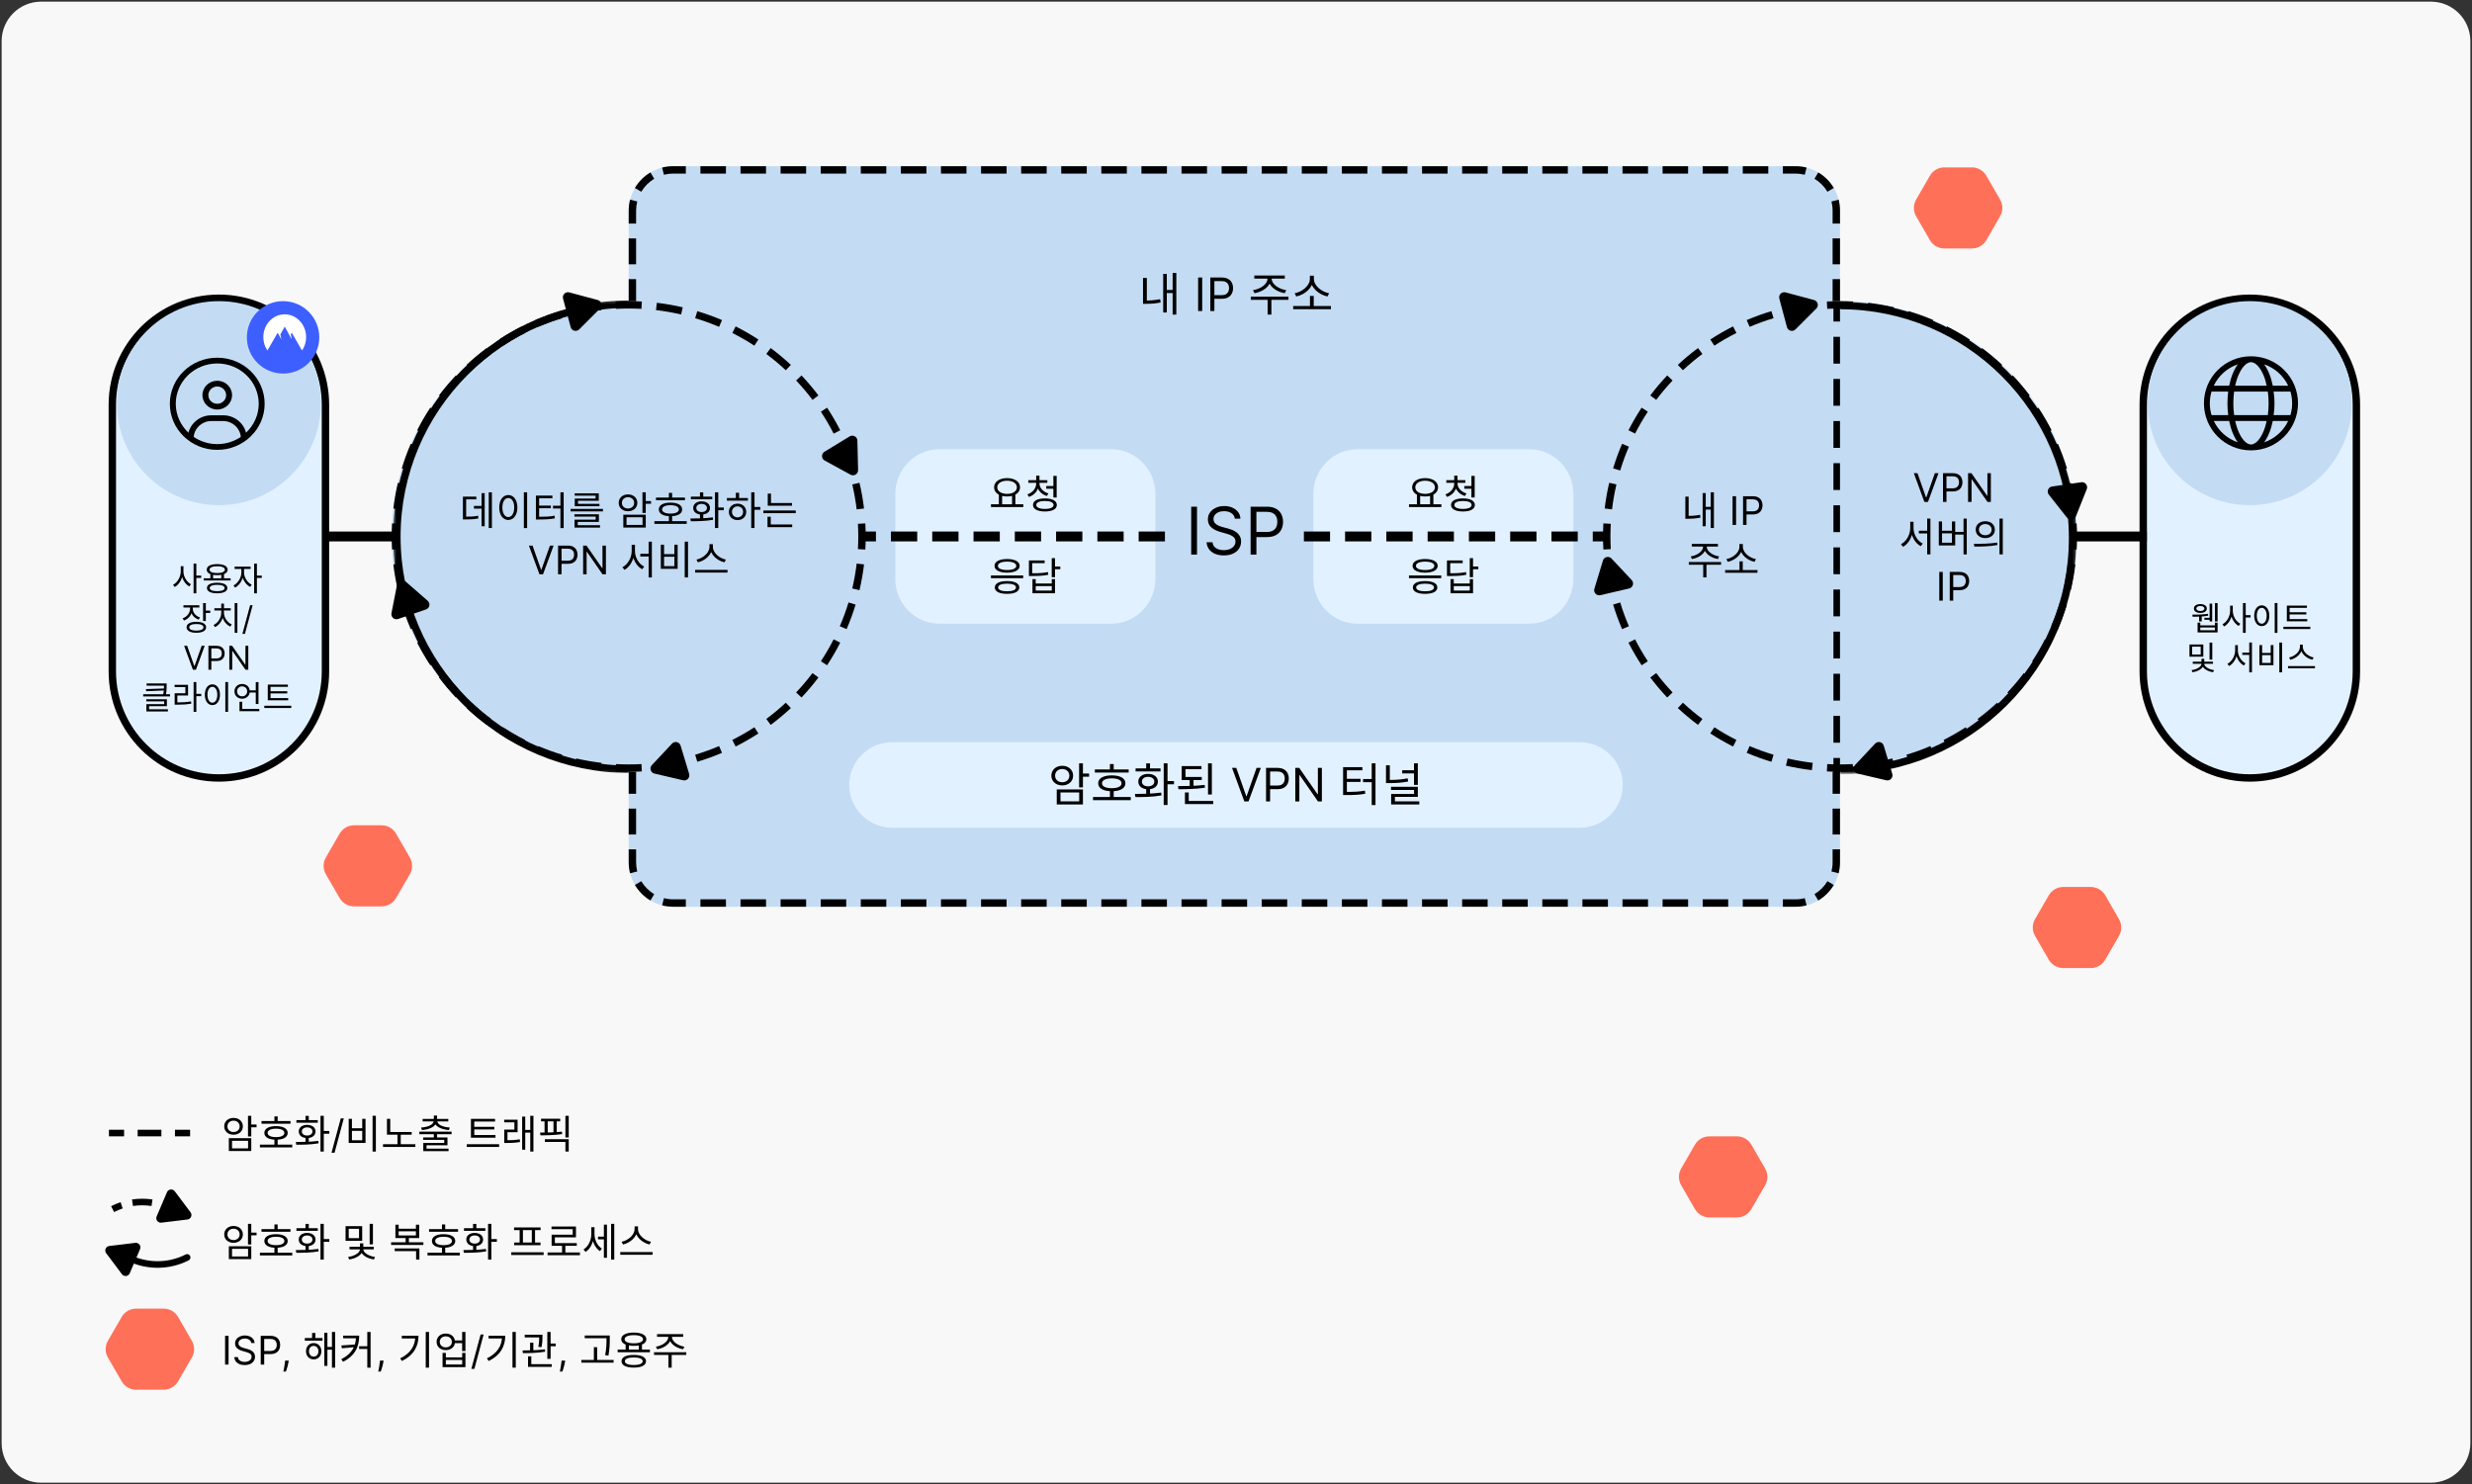 <svg width="751" height="451" viewBox="0 0 751 451" fill="none" xmlns="http://www.w3.org/2000/svg">
<rect x="0" y="0" width="751" height="451" fill="#333333" stroke="none"/>
<g clip-path="url(#clip0_5240_164626)">
<path d="M0.5 12.5C0.5 5.873 5.873 0.5 12.5 0.5H738.5C745.127 0.5 750.5 5.873 750.5 12.5V438.5C750.5 445.127 745.127 450.5 738.5 450.5H12.5C5.873 450.5 0.5 445.127 0.5 438.5V12.5Z" fill="#F8F8F8"/>
<path d="M683.179 237.395C665.604 237.395 651.357 223.087 651.357 205.437L651.357 122.564C651.357 104.914 665.604 90.606 683.179 90.606C700.753 90.606 715 104.914 715 122.564L715 205.437C715 223.087 700.753 237.395 683.179 237.395Z" fill="#E2F1FF"/>
<path fill-rule="evenodd" clip-rule="evenodd" d="M650 204.011L650 122.989C650 104.494 664.998 89.5 683.5 89.5C702.002 89.5 717 104.494 717 122.989L717 204.011C717 222.506 702.002 237.5 683.5 237.5C664.998 237.5 650 222.506 650 204.011ZM652.246 204.011C652.246 221.266 666.239 235.255 683.5 235.255C700.761 235.255 714.754 221.266 714.754 204.011L714.754 122.989C714.754 105.734 700.761 91.745 683.5 91.745C666.239 91.745 652.246 105.734 652.246 122.989L652.246 204.011Z" fill="black"/>
<path d="M66.5 236.807C49.103 236.807 35 222.643 35 205.172L35 123.135C35 105.664 49.103 91.5 66.5 91.5C83.897 91.5 98 105.664 98 123.135L98 205.172C98 222.643 83.897 236.807 66.5 236.807Z" fill="#E2F1FF"/>
<path fill-rule="evenodd" clip-rule="evenodd" d="M33 204.011L33 122.989C33 104.494 47.998 89.5 66.5 89.5C85.001 89.5 100 104.494 100 122.989L100 204.011C100 222.506 85.001 237.5 66.5 237.5C47.998 237.5 33 222.506 33 204.011ZM35.246 204.011C35.246 221.266 49.239 235.255 66.5 235.255C83.761 235.255 97.754 221.266 97.754 204.011L97.754 122.989C97.754 105.734 83.761 91.745 66.5 91.745C49.239 91.745 35.246 105.734 35.246 122.989L35.246 204.011Z" fill="black"/>
<path d="M191 64C191 56.544 197.039 50.5 204.488 50.5H545.512C552.961 50.5 559 56.544 559 64V262C559 269.456 552.961 275.5 545.512 275.5H204.488C197.039 275.5 191 269.456 191 262V64Z" fill="#C3DCF4"/>
<path fill-rule="evenodd" clip-rule="evenodd" d="M201.151 275.084L201.706 272.903C202.593 273.129 203.525 273.25 204.488 273.25H208.363V275.5H204.488C203.336 275.5 202.218 275.356 201.151 275.084ZM541.637 275.5V273.25H545.512C546.475 273.25 547.407 273.129 548.294 272.903L548.849 275.084C547.782 275.356 546.664 275.5 545.512 275.5H541.637ZM552.396 273.612L551.247 271.678C552.864 270.716 554.22 269.358 555.182 267.74L557.114 268.89C555.961 270.831 554.335 272.458 552.396 273.612ZM559 67.937H556.752V64C556.752 63.036 556.631 62.103 556.406 61.215L558.584 60.66C558.856 61.728 559 62.847 559 64V67.937ZM557.114 57.11L555.182 58.26C554.22 56.642 552.864 55.284 551.247 54.322L552.396 52.388C554.335 53.542 555.961 55.169 557.114 57.11ZM208.363 50.5H204.488C203.336 50.5 202.218 50.645 201.151 50.916L201.706 53.097C202.593 52.871 203.525 52.75 204.488 52.75H208.363V50.5ZM197.604 52.388L198.753 54.322C197.136 55.284 195.78 56.642 194.818 58.26L192.886 57.11C194.039 55.169 195.665 53.542 197.604 52.388ZM191 258.063H193.248V262C193.248 262.964 193.369 263.897 193.594 264.785L191.416 265.34C191.144 264.272 191 263.153 191 262V258.063ZM197.604 273.612L198.753 271.678C197.136 270.716 195.78 269.358 194.818 267.74L192.886 268.89C194.039 270.831 195.665 272.458 197.604 273.612ZM191 253.563H193.248V245.688H191V253.563ZM191 241.188H193.248V233.313H191V241.188ZM191 228.813H193.248V220.938H191V228.813ZM191 216.438H193.248V208.563H191V216.438ZM191 204.063H193.248V196.188H191V204.063ZM191 191.688H193.248V183.813H191V191.688ZM191 179.313H193.248V171.438H191V179.313ZM191 166.938H193.248V159.062H191V166.938ZM191 154.562H193.248V146.687H191V154.562ZM191 142.187H193.248V134.312H191V142.187ZM191 129.812H193.248V121.937H191V129.812ZM191 117.437H193.248V109.562H191V117.437ZM191 105.062H193.248V97.187H191V105.062ZM191 92.687H193.248V84.812H191V92.687ZM191 80.312H193.248V72.437H191V80.312ZM191 67.937H193.248V64C193.248 63.036 193.369 62.103 193.594 61.215L191.416 60.66C191.144 61.728 191 62.847 191 64V67.937ZM212.792 50.5V52.75H220.543V50.5H212.792ZM224.971 50.5V52.75H232.722V50.5H224.971ZM237.151 50.5V52.75H244.901V50.5H237.151ZM249.33 50.5V52.75H257.081V50.5H249.33ZM261.51 50.5V52.75H269.26V50.5H261.51ZM273.689 50.5V52.75H281.44V50.5H273.689ZM285.869 50.5V52.75H293.619V50.5H285.869ZM298.048 50.5V52.75H305.799V50.5H298.048ZM310.228 50.5V52.75H317.978V50.5H310.228ZM322.407 50.5V52.75H330.158V50.5H322.407ZM334.586 50.5V52.75H342.337V50.5H334.586ZM346.766 50.5V52.75H354.516V50.5H346.766ZM358.945 50.5V52.75H366.696V50.5H358.945ZM371.125 50.5V52.75H378.875V50.5H371.125ZM383.304 50.5V52.75H391.055V50.5H383.304ZM395.484 50.5V52.75H403.234V50.5H395.484ZM407.663 50.5V52.75H415.414V50.5H407.663ZM419.842 50.5V52.75H427.593V50.5H419.842ZM432.022 50.5V52.75H439.772V50.5H432.022ZM444.201 50.5V52.75H451.952V50.5H444.201ZM456.381 50.5V52.75H464.131V50.5H456.381ZM468.56 50.5V52.75H476.311V50.5H468.56ZM480.74 50.5V52.75H488.49V50.5H480.74ZM492.919 50.5V52.75H500.67V50.5H492.919ZM505.098 50.5V52.75H512.849V50.5H505.098ZM517.278 50.5V52.75H525.028V50.5H517.278ZM529.457 50.5V52.75H537.208V50.5H529.457ZM541.637 50.5V52.75H545.512C546.475 52.75 547.407 52.871 548.294 53.097L548.849 50.916C547.782 50.645 546.664 50.5 545.512 50.5H541.637ZM559 72.437H556.752V80.312H559V72.437ZM559 84.812H556.752V92.687H559V84.812ZM559 97.187H556.752V105.062H559V97.187ZM559 109.562H556.752V117.437H559V109.562ZM559 121.937H556.752V129.812H559V121.937ZM559 134.312H556.752V142.187H559V134.312ZM559 146.687H556.752V154.562H559V146.687ZM559 159.062H556.752V166.938H559V159.062ZM559 171.438H556.752V179.313H559V171.438ZM559 183.813H556.752V191.688H559V183.813ZM559 196.188H556.752V204.063H559V196.188ZM559 208.563H556.752V216.438H559V208.563ZM559 220.938H556.752V228.813H559V220.938ZM559 233.313H556.752V241.188H559V233.313ZM559 245.688H556.752V253.563H559V245.688ZM559 258.063H556.752V262C556.752 262.964 556.631 263.897 556.406 264.785L558.584 265.34C558.856 264.272 559 263.153 559 262V258.063ZM537.208 275.5V273.25H529.457V275.5H537.208ZM525.029 275.5V273.25H517.278V275.5H525.029ZM512.849 275.5V273.25H505.099V275.5H512.849ZM500.67 275.5V273.25H492.919V275.5H500.67ZM488.49 275.5V273.25H480.74V275.5H488.49ZM476.311 275.5V273.25H468.56V275.5H476.311ZM464.131 275.5V273.25H456.381V275.5H464.131ZM451.952 275.5V273.25H444.201V275.5H451.952ZM439.772 275.5V273.25H432.022V275.5H439.772ZM427.593 275.5V273.25H419.842V275.5H427.593ZM415.414 275.5V273.25H407.663V275.5H415.414ZM403.234 275.5V273.25H395.484V275.5H403.234ZM391.055 275.5V273.25H383.304V275.5H391.055ZM378.875 275.5V273.25H371.125V275.5H378.875ZM366.696 275.5V273.25H358.945V275.5H366.696ZM354.516 275.5V273.25H346.766V275.5H354.516ZM342.337 275.5V273.25H334.586V275.5H342.337ZM330.158 275.5V273.25H322.407V275.5H330.158ZM317.978 275.5V273.25H310.228V275.5H317.978ZM305.799 275.5V273.25H298.048V275.5H305.799ZM293.619 275.5V273.25H285.869V275.5H293.619ZM281.44 275.5V273.25H273.689V275.5H281.44ZM269.26 275.5V273.25H261.51V275.5H269.26ZM257.081 275.5V273.25H249.33V275.5H257.081ZM244.902 275.5V273.25H237.151V275.5H244.902ZM232.722 275.5V273.25H224.972V275.5H232.722ZM220.543 275.5V273.25H212.792V275.5H220.543Z" fill="black"/>
<path d="M272 150.111C272 142.594 278.005 136.5 285.413 136.5H337.587C344.995 136.5 351 142.594 351 150.111V175.889C351 183.406 344.995 189.5 337.587 189.5H285.413C278.005 189.5 272 183.406 272 175.889V150.111Z" fill="#E2F1FF"/>
<path d="M399 150.111C399 142.594 405.005 136.5 412.413 136.5H464.587C471.995 136.5 478 142.594 478 150.111V175.889C478 183.406 471.995 189.5 464.587 189.5H412.413C405.005 189.5 399 183.406 399 175.889V150.111Z" fill="#E2F1FF"/>
<path d="M263 163C263 202.488 230.765 234.5 191 234.5C151.235 234.5 119 202.488 119 163C119 123.512 151.235 91.5 191 91.5C230.765 91.5 263 123.512 263 163Z" fill="#C3DCF4"/>
<path fill-rule="evenodd" clip-rule="evenodd" d="M262.891 166.971L260.641 166.848C260.711 165.575 260.747 164.292 260.747 163C260.747 161.708 260.711 160.425 260.641 159.152L262.891 159.029C262.963 160.344 263 161.668 263 163C263 164.332 262.963 165.656 262.891 166.971ZM262.497 154.506L260.26 154.769C259.954 152.199 259.505 149.672 258.924 147.196L261.118 146.688C261.718 149.244 262.181 151.853 262.497 154.506ZM259.938 142.305L257.781 142.952C257.031 140.483 256.145 138.073 255.133 135.729L257.204 134.847C258.249 137.267 259.163 139.756 259.938 142.305ZM255.27 130.735C254.061 128.366 252.724 126.073 251.267 123.864L249.382 125.091C250.794 127.23 252.089 129.451 253.26 131.746L255.27 130.735ZM248.643 120.15L246.84 121.492C245.289 119.438 243.626 117.472 241.859 115.603L243.502 114.071C245.325 116 247.042 118.029 248.643 120.15ZM240.271 110.863L238.729 112.494C236.847 110.74 234.867 109.088 232.798 107.547L234.15 105.757C236.285 107.347 238.328 109.052 240.271 110.863ZM230.409 103.152L229.175 105.023C227.02 103.621 224.783 102.335 222.473 101.173L223.491 99.177C225.876 100.377 228.186 101.705 230.409 103.152ZM219.35 97.256L218.462 99.312C216.102 98.307 213.674 97.428 211.188 96.683L211.839 94.541C214.406 95.31 216.913 96.218 219.35 97.256ZM207.426 93.369L206.914 95.548C204.422 94.97 201.877 94.525 199.288 94.221L199.553 91.999C202.225 92.313 204.852 92.773 207.426 93.369ZM194.998 91.608L194.875 93.842C193.593 93.773 192.301 93.737 191 93.737C189.699 93.737 188.407 93.773 187.125 93.842L187.002 91.608C188.325 91.536 189.658 91.5 191 91.5C192.342 91.5 193.675 91.536 194.998 91.608ZM182.447 91.999L182.712 94.221C180.123 94.525 177.579 94.97 175.086 95.548L174.574 93.369C177.148 92.773 179.775 92.313 182.447 91.999ZM170.161 94.541L170.812 96.683C168.326 97.428 165.898 98.307 163.538 99.312L162.65 97.256C165.087 96.218 167.594 95.31 170.161 94.541ZM158.509 99.177L159.527 101.173C157.217 102.335 154.98 103.621 152.825 105.023L151.591 103.152C153.814 101.705 156.124 100.377 158.509 99.177ZM147.85 105.757L149.202 107.547C147.133 109.088 145.153 110.74 143.271 112.494L141.729 110.863C143.672 109.052 145.715 107.347 147.85 105.757ZM138.498 114.071L140.141 115.603C138.374 117.472 136.711 119.438 135.16 121.492L133.357 120.15C134.958 118.029 136.675 116 138.498 114.071ZM130.733 123.864L132.618 125.091C131.206 127.23 129.911 129.451 128.74 131.746L126.73 130.735C127.939 128.366 129.276 126.073 130.733 123.864ZM124.796 134.847L126.867 135.729C125.855 138.073 124.969 140.483 124.219 142.952L122.062 142.305C122.837 139.756 123.751 137.267 124.796 134.847ZM120.882 146.688L123.076 147.196C122.495 149.672 122.046 152.199 121.74 154.769L119.503 154.506C119.819 151.853 120.282 149.244 120.882 146.688ZM119.109 159.029C119.037 160.344 119 161.668 119 163C119 164.332 119.037 165.656 119.109 166.971L121.359 166.848C121.289 165.575 121.253 164.292 121.253 163C121.253 161.708 121.289 160.425 121.359 159.152L119.109 159.029ZM119.503 171.494L121.74 171.231C122.046 173.801 122.495 176.328 123.076 178.804L120.882 179.312C120.282 176.756 119.819 174.147 119.503 171.494ZM122.062 183.695L124.219 183.048C124.969 185.517 125.855 187.927 126.867 190.271L124.796 191.153C123.751 188.733 122.837 186.244 122.062 183.695ZM126.73 195.265L128.74 194.254C129.911 196.549 131.206 198.77 132.618 200.909L130.733 202.136C129.276 199.927 127.939 197.634 126.73 195.265ZM133.357 205.85L135.16 204.508C136.711 206.562 138.374 208.528 140.141 210.397L138.498 211.929C136.675 210 134.958 207.971 133.357 205.85ZM141.729 215.137L143.271 213.506C145.153 215.26 147.133 216.912 149.202 218.453L147.85 220.243C145.715 218.653 143.672 216.948 141.729 215.137ZM151.591 222.848C153.814 224.295 156.124 225.623 158.509 226.823L159.527 224.827C157.217 223.665 154.98 222.379 152.825 220.977L151.591 222.848ZM162.65 228.744L163.538 226.688C165.898 227.693 168.326 228.572 170.812 229.317L170.161 231.459C167.594 230.69 165.087 229.782 162.65 228.744ZM174.574 232.631L175.086 230.452C177.578 231.03 180.123 231.475 182.712 231.779L182.447 234.001C179.775 233.687 177.148 233.227 174.574 232.631ZM187.002 234.392L187.125 232.158C188.407 232.227 189.699 232.263 191 232.263C192.301 232.263 193.593 232.227 194.875 232.158L194.998 234.392C193.675 234.464 192.342 234.5 191 234.5C189.658 234.5 188.325 234.464 187.002 234.392ZM199.553 234.001L199.288 231.779C201.877 231.475 204.421 231.03 206.914 230.452L207.426 232.631C204.852 233.227 202.225 233.687 199.553 234.001ZM211.839 231.459C214.406 230.69 216.913 229.782 219.35 228.744L218.462 226.688C216.102 227.693 213.674 228.572 211.188 229.317L211.839 231.459ZM223.491 226.823C225.876 225.623 228.186 224.295 230.409 222.848L229.175 220.977C227.02 222.379 224.783 223.665 222.473 224.827L223.491 226.823ZM234.15 220.243L232.798 218.453C234.867 216.912 236.847 215.26 238.729 213.506L240.271 215.137C238.328 216.948 236.285 218.653 234.15 220.243ZM243.502 211.929L241.859 210.397C243.626 208.528 245.289 206.562 246.84 204.508L248.643 205.85C247.042 207.971 245.325 210 243.502 211.929ZM251.267 202.136L249.382 200.909C250.794 198.77 252.089 196.549 253.26 194.254L255.27 195.265C254.061 197.634 252.724 199.927 251.267 202.136ZM257.204 191.153L255.133 190.271C256.145 187.927 257.031 185.517 257.781 183.048L259.938 183.695C259.163 186.244 258.249 188.733 257.204 191.153ZM261.118 179.312L258.924 178.804C259.505 176.328 259.954 173.801 260.26 171.231L262.497 171.494C262.181 174.147 261.718 176.756 261.118 179.312Z" fill="black"/>
<path d="M631 163C631 202.488 598.765 234.5 559 234.5C519.235 234.5 487 202.488 487 163C487 123.512 519.235 91.5 559 91.5C598.765 91.5 631 123.512 631 163Z" fill="#C3DCF4"/>
<path fill-rule="evenodd" clip-rule="evenodd" d="M630.891 166.971L628.641 166.848C628.711 165.575 628.747 164.292 628.747 163C628.747 161.708 628.711 160.425 628.641 159.152L630.891 159.029C630.963 160.344 631 161.668 631 163C631 164.332 630.963 165.656 630.891 166.971ZM630.497 154.506L628.26 154.769C627.954 152.199 627.505 149.672 626.924 147.196L629.118 146.688C629.718 149.244 630.181 151.853 630.497 154.506ZM627.938 142.305L625.781 142.952C625.031 140.483 624.145 138.073 623.133 135.729L625.204 134.847C626.249 137.267 627.163 139.756 627.938 142.305ZM623.27 130.735C622.061 128.366 620.724 126.073 619.267 123.864L617.382 125.091C618.794 127.23 620.089 129.451 621.26 131.746L623.27 130.735ZM616.643 120.15L614.84 121.492C613.289 119.438 611.626 117.472 609.859 115.603L611.502 114.071C613.325 116 615.042 118.029 616.643 120.15ZM608.271 110.863L606.729 112.494C604.847 110.74 602.867 109.088 600.798 107.547L602.15 105.757C604.285 107.347 606.328 109.052 608.271 110.863ZM598.409 103.152L597.175 105.023C595.02 103.621 592.783 102.335 590.473 101.173L591.491 99.177C593.876 100.377 596.186 101.705 598.409 103.152ZM587.35 97.256L586.462 99.312C584.102 98.307 581.674 97.428 579.188 96.683L579.839 94.541C582.406 95.31 584.913 96.218 587.35 97.256ZM575.426 93.369L574.914 95.548C572.422 94.97 569.877 94.525 567.288 94.221L567.553 91.999C570.225 92.313 572.852 92.773 575.426 93.369ZM562.998 91.608L562.875 93.842C561.593 93.773 560.301 93.737 559 93.737C557.699 93.737 556.407 93.773 555.125 93.842L555.002 91.608C556.325 91.536 557.658 91.5 559 91.5C560.342 91.5 561.675 91.536 562.998 91.608ZM550.447 91.999L550.712 94.221C548.123 94.525 545.579 94.97 543.086 95.548L542.574 93.369C545.148 92.773 547.775 92.313 550.447 91.999ZM538.161 94.541L538.812 96.683C536.326 97.428 533.898 98.307 531.538 99.312L530.65 97.256C533.087 96.218 535.594 95.31 538.161 94.541ZM526.509 99.177L527.527 101.173C525.217 102.335 522.98 103.621 520.825 105.023L519.591 103.152C521.814 101.705 524.124 100.377 526.509 99.177ZM515.85 105.757L517.202 107.547C515.133 109.088 513.153 110.74 511.271 112.494L509.729 110.863C511.672 109.052 513.715 107.347 515.85 105.757ZM506.498 114.071L508.141 115.603C506.374 117.472 504.711 119.438 503.16 121.492L501.357 120.15C502.958 118.029 504.675 116 506.498 114.071ZM498.733 123.864L500.618 125.091C499.206 127.23 497.911 129.451 496.74 131.746L494.73 130.735C495.939 128.366 497.276 126.073 498.733 123.864ZM492.796 134.847L494.867 135.729C493.855 138.073 492.969 140.483 492.219 142.952L490.062 142.305C490.837 139.756 491.751 137.267 492.796 134.847ZM488.882 146.688L491.076 147.196C490.495 149.672 490.046 152.199 489.74 154.769L487.503 154.506C487.819 151.853 488.282 149.244 488.882 146.688ZM487.109 159.029C487.037 160.344 487 161.668 487 163C487 164.332 487.037 165.656 487.109 166.971L489.359 166.848C489.289 165.575 489.253 164.292 489.253 163C489.253 161.708 489.289 160.425 489.359 159.152L487.109 159.029ZM487.503 171.494L489.74 171.231C490.046 173.801 490.495 176.328 491.076 178.804L488.882 179.312C488.282 176.756 487.819 174.147 487.503 171.494ZM490.062 183.695L492.219 183.048C492.969 185.517 493.855 187.927 494.867 190.271L492.796 191.153C491.751 188.733 490.837 186.244 490.062 183.695ZM494.73 195.265L496.74 194.254C497.911 196.549 499.206 198.77 500.618 200.909L498.733 202.136C497.276 199.927 495.939 197.634 494.73 195.265ZM501.357 205.85L503.16 204.508C504.711 206.562 506.374 208.528 508.141 210.397L506.498 211.929C504.675 210 502.958 207.971 501.357 205.85ZM509.729 215.137L511.271 213.506C513.153 215.26 515.133 216.912 517.202 218.453L515.85 220.243C513.715 218.653 511.672 216.948 509.729 215.137ZM519.591 222.848C521.814 224.295 524.124 225.623 526.509 226.823L527.527 224.827C525.217 223.665 522.98 222.379 520.825 220.977L519.591 222.848ZM530.65 228.744L531.538 226.688C533.898 227.693 536.326 228.572 538.812 229.317L538.161 231.459C535.594 230.69 533.087 229.782 530.65 228.744ZM542.574 232.631L543.086 230.452C545.578 231.03 548.123 231.475 550.712 231.779L550.447 234.001C547.775 233.687 545.148 233.227 542.574 232.631ZM555.002 234.392L555.125 232.158C556.407 232.227 557.699 232.263 559 232.263C560.301 232.263 561.593 232.227 562.875 232.158L562.998 234.392C561.675 234.464 560.342 234.5 559 234.5C557.658 234.5 556.325 234.464 555.002 234.392ZM567.553 234.001L567.288 231.779C569.877 231.475 572.421 231.03 574.914 230.452L575.426 232.631C572.852 233.227 570.225 233.687 567.553 234.001ZM579.839 231.459C582.406 230.69 584.913 229.782 587.35 228.744L586.462 226.688C584.102 227.693 581.674 228.572 579.188 229.317L579.839 231.459ZM591.491 226.823C593.876 225.623 596.186 224.295 598.409 222.848L597.175 220.977C595.02 222.379 592.783 223.665 590.473 224.827L591.491 226.823ZM602.15 220.243L600.798 218.453C602.867 216.912 604.847 215.26 606.729 213.506L608.271 215.137C606.328 216.948 604.285 218.653 602.15 220.243ZM611.502 211.929L609.859 210.397C611.626 208.528 613.289 206.562 614.84 204.508L616.643 205.85C615.042 207.971 613.325 210 611.502 211.929ZM619.267 202.136L617.382 200.909C618.794 198.77 620.089 196.549 621.26 194.254L623.27 195.265C622.061 197.634 620.724 199.927 619.267 202.136ZM625.204 191.153L623.133 190.271C624.145 187.927 625.031 185.517 625.781 183.048L627.938 183.695C627.163 186.244 626.249 188.733 625.204 191.153ZM629.118 179.312L626.924 178.804C627.505 176.328 627.954 173.801 628.26 171.231L630.497 171.494C630.181 174.147 629.718 176.756 629.118 179.312Z" fill="black"/>
<mask id="mask0_5240_164626" style="mask-type:alpha" maskUnits="userSpaceOnUse" x="558" y="91" width="73" height="144">
<path d="M558.986 91.286H630.777V234.866H558.986V91.286Z" fill="#D9D9D9"/>
</mask>
<g mask="url(#mask0_5240_164626)">
<path fill-rule="evenodd" clip-rule="evenodd" d="M489.443 163.5C489.443 201.908 520.579 233.044 558.987 233.044C597.395 233.044 628.531 201.908 628.531 163.5C628.531 125.092 597.395 93.956 558.987 93.956C520.579 93.956 489.443 125.092 489.443 163.5ZM487.197 163.5C487.197 203.148 519.338 235.29 558.987 235.29C598.636 235.29 630.777 203.148 630.777 163.5C630.777 123.851 598.636 91.71 558.987 91.71C519.338 91.71 487.197 123.851 487.197 163.5Z" fill="black"/>
</g>
<mask id="mask1_5240_164626" style="mask-type:alpha" maskUnits="userSpaceOnUse" x="119" y="91" width="73" height="144">
<path d="M191.244 234.866L119.453 234.866L119.453 91.286L191.244 91.286L191.244 234.866Z" fill="#D9D9D9"/>
</mask>
<g mask="url(#mask1_5240_164626)">
<path fill-rule="evenodd" clip-rule="evenodd" d="M260.787 163.076C260.787 124.668 229.651 93.532 191.243 93.532C152.835 93.532 121.7 124.668 121.7 163.076C121.7 201.484 152.835 232.62 191.243 232.62C229.651 232.62 260.787 201.484 260.787 163.076ZM263.034 163.076C263.034 123.427 230.892 91.286 191.243 91.286C151.595 91.286 119.453 123.427 119.453 163.076C119.453 202.725 151.595 234.866 191.243 234.866C230.892 234.866 263.034 202.725 263.034 163.076Z" fill="black"/>
</g>
<path fill-rule="evenodd" clip-rule="evenodd" d="M120 164.5H98V161.5H120V164.5Z" fill="black"/>
<path fill-rule="evenodd" clip-rule="evenodd" d="M652.213 164.5H629V161.5H652.213V164.5Z" fill="black"/>
<path fill-rule="evenodd" clip-rule="evenodd" d="M261 163C261 162.172 261.504 161.5 262.125 161.5H266.116V164.5H262.125C261.504 164.5 261 163.828 261 163ZM278.657 164.5H270.676V161.5H278.657V164.5ZM291.199 164.5H283.218V161.5H291.199V164.5ZM303.741 164.5H295.76V161.5H303.741V164.5ZM316.282 164.5H308.301V161.5H316.282V164.5ZM328.824 164.5H320.843V161.5H328.824V164.5ZM341.366 164.5H333.385V161.5H341.366V164.5ZM353.907 164.5H345.926V161.5H353.907V164.5ZM366.449 164.5H358.468V161.5H366.449V164.5ZM378.991 164.5H371.009V161.5H378.991V164.5ZM391.532 164.5H383.551V161.5H391.532V164.5ZM404.074 164.5H396.093V161.5H404.074V164.5ZM416.615 164.5H408.634V161.5H416.615V164.5ZM429.157 164.5H421.176V161.5H429.157V164.5ZM441.699 164.5H433.718V161.5H441.699V164.5ZM454.24 164.5H446.259V161.5H454.24V164.5ZM466.782 164.5H458.801V161.5H466.782V164.5ZM479.324 164.5H471.343V161.5H479.324V164.5ZM487.875 164.5H483.884V161.5H487.875C488.496 161.5 489 162.172 489 163C489 163.828 488.496 164.5 487.875 164.5Z" fill="black"/>
<path fill-rule="evenodd" clip-rule="evenodd" d="M558 92.5C558.552 92.5 559 93.002 559 93.621V97.692H557V93.621C557 93.002 557.448 92.5 558 92.5ZM557 110.488V102.345H559V110.488H557ZM557 123.285V115.141H559V123.285H557ZM557 136.081V127.938H559V136.081H557ZM557 148.877V140.734H559V148.877H557ZM557 161.673V153.53H559V161.673H557ZM557 174.47V166.327H559V174.47H557ZM557 187.266V179.123H559V187.266H557ZM557 200.062V191.919H559V200.062H557ZM557 212.859V204.715H559V212.859H557ZM557 225.655V217.512H559V225.655H557ZM557 234.38V230.308H559V234.38C559 234.998 558.552 235.5 558 235.5C557.448 235.5 557 234.998 557 234.38Z" fill="black"/>
<path d="M120.945 188.075C119.817 188.461 118.695 187.481 118.925 186.312L120.651 177.523C120.881 176.354 122.29 175.872 123.188 176.655L129.938 182.541C130.836 183.325 130.549 184.787 129.422 185.173L120.945 188.075Z" fill="black"/>
<path d="M39.414 386.874C38.998 387.85 37.68 388.008 37.044 387.159L32.261 380.779C31.624 379.93 32.145 378.711 33.198 378.584L41.115 377.628C42.168 377.501 42.964 378.562 42.548 379.538L39.414 386.874Z" fill="black"/>
<path d="M50.73 362.25C51.147 361.274 52.464 361.116 53.101 361.965L57.884 368.345C58.52 369.194 57.999 370.413 56.946 370.54L49.03 371.496C47.976 371.623 47.18 370.562 47.597 369.586L50.73 362.25Z" fill="black"/>
<path fill-rule="evenodd" clip-rule="evenodd" d="M57.319 382.938C51.398 385.976 44.312 385.95 38.387 382.94L39.292 381.157C44.654 383.88 51.064 383.9 56.407 381.159C56.898 380.907 57.501 381.101 57.753 381.592C58.005 382.083 57.811 382.686 57.319 382.938Z" fill="black"/>
<path fill-rule="evenodd" clip-rule="evenodd" d="M46.032 366.433C44.165 366.151 42.265 366.148 40.4 366.427L40.104 364.449C42.167 364.141 44.268 364.144 46.331 364.455L46.032 366.433ZM37.263 367.176C36.376 367.472 35.506 367.835 34.663 368.268L33.75 366.488C34.685 366.009 35.649 365.606 36.632 365.279L37.263 367.176ZM51.777 368.27C50.932 367.84 50.06 367.478 49.171 367.183L49.8 365.285C50.784 365.611 51.748 366.012 52.683 366.487L51.777 368.27Z" fill="black"/>
<path fill-rule="evenodd" clip-rule="evenodd" d="M33.096 343.265L37.7 343.265L37.7 345.265L33.096 345.265L33.096 343.265ZM49.029 345.265L41.82 345.265L41.82 343.265L49.029 343.265L49.029 345.265ZM53.149 345.265L53.149 343.265L57.754 343.265L57.754 345.265L53.149 345.265Z" fill="black"/>
<path d="M486.211 180.844C485.05 181.115 484.031 180.028 484.377 178.887L486.975 170.315C487.32 169.175 488.771 168.836 489.586 169.705L495.713 176.239C496.528 177.108 496.096 178.534 494.935 178.805L486.211 180.844Z" fill="black"/>
<path d="M171.053 90.736C170.745 89.584 171.798 88.531 172.95 88.84L181.601 91.159C182.752 91.468 183.137 92.907 182.295 93.749L175.963 100.084C175.12 100.927 173.681 100.541 173.372 99.39L171.053 90.736Z" fill="black"/>
<path d="M540.563 90.736C540.255 89.584 541.308 88.531 542.459 88.84L551.11 91.159C552.261 91.468 552.647 92.907 551.804 93.749L545.472 100.084C544.63 100.927 543.19 100.541 542.882 99.39L540.563 90.736Z" fill="black"/>
<path d="M206.771 226.552C206.426 225.411 204.975 225.071 204.16 225.941L198.033 232.475C197.218 233.344 197.65 234.77 198.81 235.041L207.531 237.083C208.691 237.355 209.711 236.268 209.365 235.127L206.771 226.552Z" fill="black"/>
<path d="M572.283 226.552C571.937 225.411 570.487 225.071 569.671 225.941L563.545 232.475C562.73 233.344 563.161 234.77 564.322 235.041L573.042 237.083C574.203 237.355 575.222 236.268 574.877 235.127L572.283 226.552Z" fill="black"/>
<path d="M250.476 137.255C249.458 137.875 249.493 139.364 250.539 139.936L258.4 144.228C259.446 144.799 260.718 144.024 260.69 142.833L260.48 133.879C260.452 132.687 259.145 131.973 258.127 132.593L250.476 137.255Z" fill="black"/>
<path d="M623.437 147.811C622.258 147.983 621.706 149.367 622.444 150.302L627.993 157.333C628.731 158.269 630.205 158.055 630.646 156.948L633.964 148.628C634.406 147.521 633.483 146.351 632.303 146.523L623.437 147.811Z" fill="black"/>
<path d="M258 238.5C258 231.32 263.878 225.5 271.13 225.5H479.87C487.122 225.5 493 231.32 493 238.5C493 245.68 487.122 251.5 479.87 251.5H271.13C263.878 251.5 258 245.68 258 238.5Z" fill="#E2F1FF"/>
<path d="M355 151.5H396V173.5H355V151.5Z" fill="#C3DCF4"/>
<path d="M714.5 122.5C714.5 139.621 700.621 153.5 683.5 153.5C666.379 153.5 652.5 139.621 652.5 122.5C652.5 105.379 666.379 91.5 683.5 91.5C700.621 91.5 714.5 105.379 714.5 122.5Z" fill="#C3DCF4"/>
<g clip-path="url(#clip1_5240_164626)">
<path d="M683.852 108.254C691.746 108.254 698.144 114.652 698.144 122.546C698.144 130.44 691.746 136.838 683.852 136.838C675.958 136.838 669.561 130.44 669.561 122.546C669.561 114.652 675.958 108.254 683.852 108.254ZM683.852 135.051C684.785 135.051 686.108 134.247 687.308 131.852C687.861 130.747 688.324 129.363 688.603 127.905H679.051C679.38 129.363 679.844 130.747 680.397 131.852C681.597 134.247 682.92 135.051 683.852 135.051ZM678.733 126.119H688.972C689.128 124.991 689.212 123.791 689.212 122.546C689.212 121.301 689.128 120.101 688.972 118.973H678.733C678.577 120.101 678.493 121.301 678.493 122.546C678.493 123.791 678.577 124.991 678.733 126.119ZM688.603 117.187C688.324 115.679 687.861 114.345 687.308 113.239C686.108 110.843 684.785 110.041 683.852 110.041C682.92 110.041 681.597 110.843 680.397 113.239C679.844 114.345 679.38 115.679 679.051 117.187H688.603ZM690.724 118.973C690.92 120.118 690.998 121.312 690.998 122.546C690.998 123.78 690.92 124.975 690.724 126.119H695.838C696.179 124.986 696.357 123.785 696.357 122.546C696.357 121.307 696.179 120.106 695.838 118.973H690.724ZM687.844 110.692C689.016 112.273 689.943 114.529 690.479 117.187H695.152C693.711 114.144 691.071 111.778 687.844 110.692ZM679.861 110.692C676.634 111.778 673.995 114.144 672.551 117.187H677.226C677.762 114.529 678.688 112.273 679.861 110.692ZM671.347 122.546C671.347 123.785 671.528 124.986 671.865 126.119H676.93C676.785 124.975 676.706 123.78 676.706 122.546C676.706 121.312 676.785 120.118 676.93 118.973H671.865C671.528 120.106 671.347 121.307 671.347 122.546ZM695.152 127.905H690.479C689.943 130.563 689.016 132.818 687.844 134.398C691.071 133.315 693.711 130.948 695.152 127.905ZM677.226 127.905H672.551C673.995 130.948 676.634 133.315 679.861 134.398C678.688 132.818 677.762 130.563 677.226 127.905Z" fill="black"/>
</g>
<path d="M97.5 122.5C97.5 139.621 83.621 153.5 66.5 153.5C49.379 153.5 35.5 139.621 35.5 122.5C35.5 105.379 49.379 91.5 66.5 91.5C83.621 91.5 97.5 105.379 97.5 122.5Z" fill="#C3DCF4"/>
<g clip-path="url(#clip2_5240_164626)">
<path d="M66 108.685C58.046 108.685 51.6 114.952 51.6 122.685C51.6 130.417 58.046 136.685 66 136.685C73.953 136.685 80.4 130.417 80.4 122.685C80.4 114.952 73.953 108.685 66 108.685ZM66 134.935C63.342 134.935 60.879 134.126 58.845 132.756C59.075 130.062 61.376 127.935 64.2 127.935H67.8C70.626 127.935 72.926 130.064 73.155 132.756C71.118 134.125 68.655 134.935 66 134.935ZM74.758 131.473C73.965 128.443 71.158 126.185 67.8 126.185H64.2C60.84 126.185 58.035 128.443 57.242 131.474C54.877 129.198 53.4 126.13 53.4 122.685C53.4 115.931 59.053 110.435 66 110.435C72.947 110.435 78.6 115.931 78.6 122.685C78.6 126.13 77.12 129.198 74.758 131.473ZM66 115.685C63.513 115.685 61.5 117.642 61.5 120.06C61.5 122.477 63.513 124.435 66 124.435C68.486 124.435 70.5 122.476 70.5 120.06C70.5 117.642 68.486 115.685 66 115.685ZM66 122.685C64.509 122.685 63.3 121.509 63.3 120.06C63.3 118.61 64.509 117.435 66 117.435C67.49 117.435 68.7 118.612 68.7 120.06C68.7 121.507 67.49 122.685 66 122.685Z" fill="black"/>
</g>
<path d="M97 102.5C97 108.575 92.075 113.5 86 113.5C79.925 113.5 75 108.575 75 102.5C75 96.425 79.925 91.5 86 91.5C92.075 91.5 97 96.425 97 102.5Z" fill="#3E5FFF"/>
<path d="M86.5 95.5C82.909 95.5 80 98.604 80 102.431C80 103.951 80.461 105.355 81.238 106.5L84.357 101.101L85.484 103.147L85.173 101.621L86.5 99.234L88.643 103.147L88.337 101.639L88.637 101.095L91.762 106.5C92.573 105.309 93 103.887 93 102.431C93 98.604 90.091 95.5 86.5 95.5Z" fill="white"/>
<path d="M527.679 345.265H519.32C517.507 345.265 515.83 346.231 514.923 347.806L510.741 355.05C509.834 356.619 509.834 358.558 510.741 360.127L514.923 367.364C515.83 368.934 517.507 369.906 519.32 369.906H527.679C529.493 369.906 531.17 368.94 532.077 367.364L536.259 360.127C537.166 358.558 537.166 356.619 536.259 355.05L532.077 347.806C531.17 346.237 529.493 345.265 527.679 345.265Z" fill="#FF7059"/>
<path d="M635.179 269.498H626.82C625.007 269.498 623.33 270.464 622.423 272.039L618.241 279.282C617.334 280.852 617.334 282.791 618.241 284.36L622.423 291.597C623.33 293.167 625.007 294.139 626.82 294.139H635.179C636.993 294.139 638.67 293.172 639.577 291.597L643.759 284.36C644.666 282.791 644.666 280.852 643.759 279.282L639.577 272.039C638.67 270.47 636.993 269.498 635.179 269.498Z" fill="#FF7059"/>
<path d="M115.931 250.758H107.572C105.759 250.758 104.082 251.724 103.175 253.3L98.993 260.543C98.086 262.112 98.086 264.051 98.993 265.62L103.175 272.858C104.082 274.427 105.759 275.399 107.572 275.399H115.931C117.745 275.399 119.422 274.433 120.329 272.858L124.511 265.62C125.418 264.051 125.418 262.112 124.511 260.543L120.329 253.3C119.422 251.73 117.745 250.758 115.931 250.758Z" fill="#FF7059"/>
<path d="M49.715 397.609H41.356C39.542 397.609 37.865 398.576 36.958 400.151L32.776 407.394C31.869 408.963 31.869 410.903 32.776 412.472L36.958 419.709C37.865 421.278 39.542 422.251 41.356 422.251H49.715C51.528 422.251 53.205 421.284 54.112 419.709L58.294 412.472C59.201 410.903 59.201 408.963 58.294 407.394L54.112 400.151C53.205 398.582 51.528 397.609 49.715 397.609Z" fill="#FF7059"/>
<path d="M599.06 50.858H590.701C588.887 50.858 587.211 51.825 586.304 53.4L582.122 60.643C581.215 62.212 581.215 64.152 582.122 65.721L586.304 72.958C587.211 74.527 588.887 75.5 590.701 75.5H599.06C600.874 75.5 602.551 74.533 603.458 72.958L607.64 65.721C608.547 64.152 608.547 62.212 607.64 60.643L603.458 53.4C602.551 51.831 600.874 50.858 599.06 50.858Z" fill="#FF7059"/>
<path d="M327.834 231.936H328.996V239.244H327.834V231.936ZM328.674 235.03H330.872V235.996H328.674V235.03ZM321.044 239.86H328.996V244.424H321.044V239.86ZM327.862 240.784H322.178V243.486H327.862V240.784ZM322.71 232.678C324.614 232.678 326.014 233.91 326.014 235.674C326.014 237.424 324.614 238.642 322.71 238.642C320.806 238.642 319.406 237.424 319.406 235.674C319.406 233.91 320.806 232.678 322.71 232.678ZM322.71 233.658C321.45 233.658 320.54 234.484 320.54 235.674C320.54 236.864 321.45 237.676 322.71 237.676C323.97 237.676 324.88 236.864 324.88 235.674C324.88 234.484 323.97 233.658 322.71 233.658Z" fill="black"/>
<path d="M332.621 233.784H342.897V234.736H332.621V233.784ZM332.061 242.156H343.527V243.122H332.061V242.156ZM337.199 240.154H338.347V242.534H337.199V240.154ZM337.759 235.59C340.321 235.59 341.903 236.472 341.903 237.998C341.903 239.524 340.321 240.406 337.759 240.406C335.211 240.406 333.629 239.524 333.629 237.998C333.629 236.472 335.211 235.59 337.759 235.59ZM337.759 236.5C335.925 236.5 334.791 237.06 334.791 237.998C334.791 238.936 335.925 239.482 337.759 239.482C339.607 239.482 340.727 238.936 340.727 237.998C340.727 237.06 339.607 236.5 337.759 236.5ZM337.199 232.146H338.347V234.372H337.199V232.146Z" fill="black"/>
<path d="M348.216 239.482H349.378V241.54H348.216V239.482ZM353.536 231.936H354.698V244.592H353.536V231.936ZM354.32 237.312H356.658V238.292H354.32V237.312ZM344.954 242.184L344.786 241.218C347.054 241.218 350.148 241.19 352.766 240.812L352.864 241.68C350.134 242.17 347.166 242.184 344.954 242.184ZM344.996 233.462H352.57V234.4H344.996V233.462ZM348.79 235.142C350.554 235.142 351.772 236.066 351.772 237.48C351.772 238.908 350.554 239.818 348.79 239.818C347.026 239.818 345.822 238.908 345.822 237.48C345.822 236.066 347.026 235.142 348.79 235.142ZM348.79 236.038C347.656 236.038 346.914 236.612 346.914 237.48C346.914 238.348 347.656 238.922 348.79 238.922C349.924 238.922 350.68 238.348 350.68 237.48C350.68 236.612 349.924 236.038 348.79 236.038ZM348.216 231.95H349.378V234.092H348.216V231.95Z" fill="black"/>
<path d="M358.995 236.066H365.099V237.018H358.995V236.066ZM361.431 236.64H362.593V239.174H361.431V236.64ZM358.995 232.762H365.015V233.714H360.157V236.486H358.995V232.762ZM367.003 231.936H368.165V241.4H367.003V231.936ZM359.989 243.36H368.585V244.312H359.989V243.36ZM359.989 240.784H361.137V243.766H359.989V240.784ZM358.029 239.804L357.875 238.852C360.311 238.852 363.391 238.796 365.995 238.488L366.065 239.342C363.391 239.734 360.395 239.804 358.029 239.804Z" fill="black"/>
<path d="M375.586 233.318L378.609 241.889H378.728L381.751 233.318H383.043L379.305 243.5H378.032L374.293 233.318H375.586Z" fill="black"/>
<path d="M384.629 243.5V233.318H388.07C388.868 233.318 389.521 233.462 390.028 233.751C390.539 234.036 390.917 234.422 391.162 234.909C391.407 235.396 391.53 235.94 391.53 236.54C391.53 237.14 391.407 237.685 391.162 238.175C390.92 238.666 390.545 239.057 390.038 239.349C389.531 239.637 388.882 239.781 388.089 239.781H385.624V238.687H388.05C388.597 238.687 389.036 238.593 389.367 238.404C389.699 238.215 389.939 237.96 390.088 237.638C390.241 237.314 390.317 236.947 390.317 236.54C390.317 236.132 390.241 235.767 390.088 235.446C389.939 235.124 389.697 234.873 389.362 234.69C389.027 234.505 388.583 234.412 388.03 234.412H385.862V243.5H384.629Z" fill="black"/>
<path d="M401.59 233.318V243.5H400.397L394.848 235.506H394.749V243.5H393.516V233.318H394.709L400.277 241.332H400.377V233.318H401.59Z" fill="black"/>
<path d="M416.73 231.922H417.878V244.606H416.73V231.922ZM414.098 236.696H416.898V237.662H414.098V236.696ZM408.036 240.602H409.002C411.382 240.602 412.88 240.56 414.658 240.224L414.77 241.176C412.95 241.498 411.41 241.568 409.002 241.568H408.036V240.602ZM408.036 233.084H413.888V234.05H409.184V240.938H408.036V233.084ZM408.89 236.64H413.342V237.578H408.89V236.64Z" fill="black"/>
<path d="M421.068 232.538H422.23V237.606H421.068V232.538ZM421.068 236.976H422.048C424.064 236.976 425.758 236.864 427.648 236.486L427.802 237.452C425.842 237.844 424.106 237.942 422.048 237.942H421.068V236.976ZM425.996 234.036H429.86V234.988H425.996V234.036ZM429.58 231.936H430.742V238.474H429.58V231.936ZM422.594 239.062H430.742V242.114H423.784V243.99H422.636V241.232H429.594V240.014H422.594V239.062ZM422.636 243.486H431.19V244.424H422.636V243.486Z" fill="black"/>
<path d="M356.252 82.936H357.372V95.592H356.252V82.936ZM354.124 88.088H356.56V89.04H354.124V88.088ZM353.382 83.216H354.474V94.948H353.382V83.216ZM347.25 84.462H348.412V91.77H347.25V84.462ZM347.25 91.308H348.062C349.364 91.308 350.82 91.224 352.472 90.902L352.598 91.91C350.876 92.246 349.42 92.316 348.062 92.316H347.25V91.308Z" fill="black"/>
<path d="M365.23 84.318V94.5H363.997V84.318H365.23Z" fill="black"/>
<path d="M367.702 94.5V84.318H371.143C371.942 84.318 372.594 84.462 373.102 84.751C373.612 85.036 373.99 85.422 374.235 85.909C374.48 86.396 374.603 86.94 374.603 87.54C374.603 88.14 374.48 88.685 374.235 89.175C373.993 89.666 373.619 90.057 373.112 90.349C372.604 90.637 371.955 90.781 371.163 90.781H368.697V89.688H371.123C371.67 89.688 372.109 89.593 372.44 89.404C372.772 89.215 373.012 88.96 373.161 88.638C373.314 88.314 373.39 87.948 373.39 87.54C373.39 87.132 373.314 86.768 373.161 86.446C373.012 86.125 372.77 85.873 372.435 85.69C372.101 85.505 371.657 85.412 371.103 85.412H368.935V94.5H367.702Z" fill="black"/>
<path d="M385.062 84.182H386.07V84.714C386.07 86.982 383.662 88.648 381.114 89.082L380.666 88.158C382.892 87.836 385.062 86.38 385.062 84.714V84.182ZM385.356 84.182H386.35V84.714C386.35 86.38 388.534 87.836 390.746 88.158L390.312 89.082C387.75 88.648 385.356 86.982 385.356 84.714V84.182ZM385.104 90.762H386.252V95.592H385.104V90.762ZM379.994 90.146H391.432V91.098H379.994V90.146ZM381.058 83.72H390.326V84.658H381.058V83.72Z" fill="black"/>
<path d="M392.873 92.988H404.339V93.954H392.873V92.988ZM397.969 89.922H399.117V93.31H397.969V89.922ZM397.941 83.776H398.949V84.756C398.949 87.458 396.359 89.544 393.811 90.076L393.321 89.11C395.547 88.704 397.941 86.842 397.941 84.756V83.776ZM398.151 83.776H399.159V84.756C399.159 86.856 401.567 88.704 403.793 89.11L403.289 90.076C400.741 89.544 398.151 87.458 398.151 84.756V83.776Z" fill="black"/>
<path d="M148.481 149.588H149.441V160.436H148.481V149.588ZM143.981 153.728H146.705V154.544H143.981V153.728ZM146.297 149.84H147.245V159.884H146.297V149.84ZM140.633 156.992H141.329C143.021 156.992 144.041 156.944 145.241 156.692L145.337 157.52C144.101 157.784 143.057 157.832 141.329 157.832H140.633V156.992ZM140.633 150.908H144.713V151.724H141.617V157.316H140.633V150.908Z" fill="black"/>
<path d="M159.148 149.576H160.144V160.448H159.148V149.576ZM154.42 150.416C156.028 150.416 157.18 151.892 157.18 154.196C157.18 156.512 156.028 157.988 154.42 157.988C152.824 157.988 151.672 156.512 151.672 154.196C151.672 151.892 152.824 150.416 154.42 150.416ZM154.42 151.316C153.364 151.316 152.62 152.444 152.62 154.196C152.62 155.96 153.364 157.112 154.42 157.112C155.488 157.112 156.22 155.96 156.22 154.196C156.22 152.444 155.488 151.316 154.42 151.316Z" fill="black"/>
<path d="M170.259 149.576H171.243V160.448H170.259V149.576ZM168.003 153.668H170.403V154.496H168.003V153.668ZM162.807 157.016H163.635C165.675 157.016 166.959 156.98 168.483 156.692L168.579 157.508C167.019 157.784 165.699 157.844 163.635 157.844H162.807V157.016ZM162.807 150.572H167.823V151.4H163.791V157.304H162.807V150.572ZM163.539 153.62H167.355V154.424H163.539V153.62Z" fill="black"/>
<path d="M173.342 154.628H183.182V155.384H173.342V154.628ZM174.506 156.26H181.946V158.576H175.526V159.848H174.542V157.892H180.974V156.968H174.506V156.26ZM174.542 159.584H182.294V160.304H174.542V159.584ZM174.59 149.9H181.91V152.156H175.598V153.332H174.614V151.484H180.938V150.608H174.59V149.9ZM174.614 153.092H182.114V153.812H174.614V153.092Z" fill="black"/>
<path d="M195.184 149.588H196.18V155.852H195.184V149.588ZM195.904 152.24H197.788V153.068H195.904V152.24ZM189.364 156.38H196.18V160.292H189.364V156.38ZM195.208 157.172H190.336V159.488H195.208V157.172ZM190.792 150.224C192.424 150.224 193.624 151.28 193.624 152.792C193.624 154.292 192.424 155.336 190.792 155.336C189.16 155.336 187.96 154.292 187.96 152.792C187.96 151.28 189.16 150.224 190.792 150.224ZM190.792 151.064C189.712 151.064 188.932 151.772 188.932 152.792C188.932 153.812 189.712 154.508 190.792 154.508C191.872 154.508 192.652 153.812 192.652 152.792C192.652 151.772 191.872 151.064 190.792 151.064Z" fill="black"/>
<path d="M199.287 151.172H208.095V151.988H199.287V151.172ZM198.807 158.348H208.635V159.176H198.807V158.348ZM203.211 156.632H204.195V158.672H203.211V156.632ZM203.691 152.72C205.887 152.72 207.243 153.476 207.243 154.784C207.243 156.092 205.887 156.848 203.691 156.848C201.507 156.848 200.151 156.092 200.151 154.784C200.151 153.476 201.507 152.72 203.691 152.72ZM203.691 153.5C202.119 153.5 201.147 153.98 201.147 154.784C201.147 155.588 202.119 156.056 203.691 156.056C205.275 156.056 206.235 155.588 206.235 154.784C206.235 153.98 205.275 153.5 203.691 153.5ZM203.211 149.768H204.195V151.676H203.211V149.768Z" fill="black"/>
<path d="M212.654 156.056H213.65V157.82H212.654V156.056ZM217.214 149.588H218.21V160.436H217.214V149.588ZM217.886 154.196H219.89V155.036H217.886V154.196ZM209.858 158.372L209.714 157.544C211.658 157.544 214.31 157.52 216.554 157.196L216.638 157.94C214.298 158.36 211.754 158.372 209.858 158.372ZM209.894 150.896H216.386V151.7H209.894V150.896ZM213.146 152.336C214.658 152.336 215.702 153.128 215.702 154.34C215.702 155.564 214.658 156.344 213.146 156.344C211.634 156.344 210.602 155.564 210.602 154.34C210.602 153.128 211.634 152.336 213.146 152.336ZM213.146 153.104C212.174 153.104 211.538 153.596 211.538 154.34C211.538 155.084 212.174 155.576 213.146 155.576C214.118 155.576 214.766 155.084 214.766 154.34C214.766 153.596 214.118 153.104 213.146 153.104ZM212.654 149.6H213.65V151.436H212.654V149.6Z" fill="black"/>
<path d="M228.229 149.588H229.225V160.436H228.229V149.588ZM228.985 154.04H231.001V154.88H228.985V154.04ZM220.825 151.316H227.221V152.132H220.825V151.316ZM224.065 153.032C225.601 153.032 226.705 154.064 226.705 155.528C226.705 156.992 225.601 158.024 224.065 158.024C222.541 158.024 221.425 156.992 221.425 155.528C221.425 154.064 222.541 153.032 224.065 153.032ZM224.065 153.86C223.081 153.86 222.373 154.544 222.373 155.528C222.373 156.5 223.081 157.196 224.065 157.196C225.049 157.196 225.757 156.5 225.757 155.528C225.757 154.544 225.049 153.86 224.065 153.86ZM223.549 149.72H224.545V151.688H223.549V149.72Z" fill="black"/>
<path d="M233.244 152.84H240.612V153.656H233.244V152.84ZM231.912 155.108H241.752V155.924H231.912V155.108ZM233.244 149.984H234.228V153.248H233.244V149.984ZM233.172 159.356H240.672V160.172H233.172V159.356ZM233.172 157.004H234.156V159.572H233.172V157.004Z" fill="black"/>
<path d="M161.788 165.773L164.379 173.119H164.481L167.072 165.773H168.18L164.975 174.5H163.885L160.68 165.773H161.788Z" fill="black"/>
<path d="M169.539 174.5V165.773H172.488C173.173 165.773 173.733 165.896 174.167 166.144C174.605 166.388 174.929 166.719 175.139 167.137C175.349 167.554 175.454 168.02 175.454 168.534C175.454 169.048 175.349 169.516 175.139 169.936C174.931 170.357 174.61 170.692 174.176 170.942C173.741 171.189 173.184 171.313 172.505 171.313H170.392V170.375H172.471C172.94 170.375 173.316 170.294 173.6 170.132C173.885 169.97 174.09 169.752 174.218 169.476C174.349 169.198 174.414 168.884 174.414 168.534C174.414 168.185 174.349 167.872 174.218 167.597C174.09 167.321 173.883 167.105 173.596 166.949C173.309 166.79 172.929 166.71 172.454 166.71H170.596V174.5H169.539Z" fill="black"/>
<path d="M184.077 165.773V174.5H183.054L178.299 167.648H178.213V174.5H177.157V165.773H178.179L182.952 172.642H183.037V165.773H184.077Z" fill="black"/>
<path d="M194.522 168.26H197.546V169.076H194.522V168.26ZM191.906 165.524H192.722V167.456C192.722 169.892 191.438 172.22 189.722 173.144L189.086 172.352C190.682 171.56 191.906 169.472 191.906 167.456V165.524ZM192.098 165.524H192.902V167.456C192.902 169.436 194.126 171.404 195.698 172.148L195.11 172.952C193.358 172.064 192.098 169.832 192.098 167.456V165.524ZM197.054 164.576H198.038V175.448H197.054V164.576Z" fill="black"/>
<path d="M208.021 164.576H209.017V175.448H208.021V164.576ZM200.761 165.5H201.745V168.368H204.877V165.5H205.873V172.832H200.761V165.5ZM201.745 169.16V172.016H204.877V169.16H201.745Z" fill="black"/>
<path d="M215.532 165.332H216.396V166.16C216.396 168.524 214.2 170.36 212.028 170.852L211.584 170.024C213.492 169.664 215.532 168.008 215.532 166.16V165.332ZM215.712 165.332H216.576V166.16C216.576 168.02 218.628 169.664 220.524 170.024L220.08 170.852C217.92 170.36 215.712 168.536 215.712 166.16V165.332ZM211.188 173.156H221.016V173.972H211.188V173.156Z" fill="black"/>
<path d="M69.438 405.882V414.609H68.381V405.882H69.438Z" fill="black"/>
<path d="M76.329 408.064C76.278 407.632 76.071 407.297 75.707 407.058C75.344 406.819 74.897 406.7 74.369 406.7C73.983 406.7 73.645 406.763 73.355 406.888C73.068 407.013 72.844 407.185 72.682 407.403C72.522 407.622 72.443 407.871 72.443 408.149C72.443 408.382 72.498 408.582 72.609 408.75C72.723 408.915 72.868 409.052 73.044 409.163C73.22 409.271 73.405 409.361 73.598 409.432C73.791 409.5 73.969 409.555 74.13 409.598L75.017 409.837C75.244 409.896 75.497 409.979 75.775 410.084C76.057 410.189 76.325 410.332 76.581 410.514C76.839 410.693 77.052 410.923 77.22 411.204C77.388 411.486 77.471 411.831 77.471 412.24C77.471 412.712 77.348 413.138 77.101 413.518C76.856 413.899 76.498 414.202 76.027 414.426C75.558 414.65 74.989 414.763 74.318 414.763C73.693 414.763 73.152 414.662 72.694 414.46C72.24 414.258 71.882 413.977 71.621 413.616C71.362 413.256 71.216 412.837 71.182 412.359H72.272C72.301 412.689 72.412 412.962 72.605 413.177C72.801 413.391 73.048 413.55 73.346 413.655C73.648 413.757 73.971 413.808 74.318 413.808C74.721 413.808 75.084 413.743 75.405 413.612C75.726 413.479 75.98 413.294 76.167 413.058C76.355 412.819 76.449 412.541 76.449 412.223C76.449 411.933 76.368 411.697 76.206 411.516C76.044 411.334 75.831 411.186 75.567 411.072C75.302 410.959 75.017 410.859 74.71 410.774L73.636 410.467C72.954 410.271 72.415 409.991 72.017 409.628C71.619 409.264 71.42 408.788 71.42 408.2C71.42 407.712 71.552 407.285 71.817 406.922C72.084 406.555 72.442 406.271 72.89 406.069C73.342 405.865 73.846 405.763 74.403 405.763C74.966 405.763 75.466 405.864 75.903 406.065C76.341 406.264 76.687 406.537 76.943 406.883C77.201 407.23 77.338 407.623 77.352 408.064H76.329Z" fill="black"/>
<path d="M79.209 414.609V405.882H82.158C82.843 405.882 83.402 406.006 83.837 406.253C84.274 406.497 84.598 406.828 84.808 407.246C85.019 407.663 85.124 408.129 85.124 408.643C85.124 409.158 85.019 409.625 84.808 410.045C84.601 410.466 84.28 410.801 83.845 411.051C83.411 411.298 82.854 411.422 82.175 411.422H80.061V410.484H82.141C82.61 410.484 82.986 410.403 83.27 410.241C83.554 410.079 83.76 409.861 83.888 409.585C84.019 409.307 84.084 408.993 84.084 408.643C84.084 408.294 84.019 407.981 83.888 407.706C83.76 407.43 83.553 407.214 83.266 407.058C82.979 406.899 82.598 406.819 82.124 406.819H80.266V414.609H79.209Z" fill="black"/>
<path d="M87.709 413.416L87.641 413.876C87.593 414.2 87.519 414.547 87.42 414.916C87.323 415.285 87.222 415.633 87.117 415.96C87.012 416.287 86.925 416.547 86.857 416.74H86.09C86.127 416.558 86.175 416.318 86.235 416.02C86.295 415.721 86.354 415.388 86.414 415.018C86.476 414.652 86.528 414.277 86.567 413.893L86.618 413.416H87.709Z" fill="black"/>
<path d="M92.603 406.545H97.979V407.361H92.603V406.545ZM95.291 408.081C96.647 408.081 97.631 409.101 97.631 410.565C97.631 412.017 96.647 413.037 95.291 413.037C93.947 413.037 92.963 412.017 92.963 410.565C92.963 409.101 93.947 408.081 95.291 408.081ZM95.291 408.933C94.463 408.933 93.863 409.605 93.863 410.565C93.863 411.525 94.463 412.197 95.291 412.197C96.131 412.197 96.743 411.525 96.743 410.565C96.743 409.605 96.131 408.933 95.291 408.933ZM100.847 404.697H101.807V415.545H100.847V404.697ZM99.119 409.257H101.171V410.085H99.119V409.257ZM98.531 404.937H99.467V415.017H98.531V404.937ZM94.811 405.009H95.795V407.049H94.811V405.009Z" fill="black"/>
<path d="M108.166 405.825H109.126C109.126 408.957 108.046 411.837 104.23 413.757L103.666 412.989C107.014 411.309 108.166 408.897 108.166 405.933V405.825ZM104.254 405.825H108.766V406.629H104.254V405.825ZM108.106 408.513V409.269L103.87 409.665L103.702 408.801L108.106 408.513ZM111.586 404.697H112.582V415.545H111.586V404.697ZM109.102 409.041H112.066V409.869H109.102V409.041Z" fill="black"/>
<path d="M116.526 413.416L116.458 413.876C116.409 414.2 116.335 414.547 116.236 414.916C116.139 415.285 116.039 415.633 115.933 415.96C115.828 416.287 115.742 416.547 115.673 416.74H114.906C114.943 416.558 114.992 416.318 115.051 416.02C115.111 415.721 115.171 415.388 115.23 415.018C115.293 414.652 115.344 414.277 115.384 413.893L115.435 413.416H116.526Z" fill="black"/>
<path d="M129.34 404.697H130.336V415.545H129.34V404.697ZM126.16 405.861H127.144C127.144 409.005 125.728 411.753 122.104 413.529L121.576 412.725C124.708 411.213 126.16 408.909 126.16 406.029V405.861ZM122.068 405.861H126.592V406.677H122.068V405.861Z" fill="black"/>
<path d="M137.931 407.277H140.847V408.105H137.931V407.277ZM135.435 405.189C137.055 405.189 138.231 406.221 138.231 407.709C138.231 409.197 137.055 410.217 135.435 410.217C133.815 410.217 132.639 409.197 132.639 407.709C132.639 406.221 133.815 405.189 135.435 405.189ZM135.435 406.029C134.367 406.029 133.599 406.713 133.599 407.709C133.599 408.693 134.367 409.389 135.435 409.389C136.503 409.389 137.271 408.693 137.271 407.709C137.271 406.713 136.503 406.029 135.435 406.029ZM140.403 404.697H141.399V410.517H140.403V404.697ZM134.451 411.057H135.447V412.425H140.415V411.057H141.399V415.401H134.451V411.057ZM135.447 413.217V414.597H140.415V413.217H135.447Z" fill="black"/>
<path d="M146.927 405.473L144.115 415.922H143.194L146.007 405.473H146.927Z" fill="black"/>
<path d="M155.695 404.697H156.691V415.545H155.695V404.697ZM152.515 405.861H153.499C153.499 409.005 152.083 411.753 148.459 413.529L147.931 412.725C151.063 411.213 152.515 408.909 152.515 406.029V405.861ZM148.423 405.861H152.947V406.677H148.423V405.861Z" fill="black"/>
<path d="M159.414 405.537H164.214V406.353H159.414V405.537ZM161.046 407.961H162.03V410.673H161.046V407.961ZM163.818 405.537H164.802V406.113C164.802 406.821 164.802 407.901 164.514 409.329L163.542 409.221C163.818 407.793 163.818 406.809 163.818 406.113V405.537ZM166.278 404.697H167.274V412.869H166.278V404.697ZM166.818 408.225H168.822V409.053H166.818V408.225ZM160.422 414.489H167.622V415.305H160.422V414.489ZM160.422 412.113H161.406V414.741H160.422V412.113ZM158.862 411.141L158.754 410.325C160.686 410.325 163.35 410.277 165.546 409.977L165.618 410.697C163.362 411.093 160.77 411.141 158.862 411.141Z" fill="black"/>
<path d="M171.698 413.416L171.629 413.876C171.581 414.2 171.507 414.547 171.408 414.916C171.311 415.285 171.21 415.633 171.105 415.96C171 416.287 170.914 416.547 170.845 416.74H170.078C170.115 416.558 170.164 416.318 170.223 416.02C170.283 415.721 170.343 415.388 170.402 415.018C170.465 414.652 170.516 414.277 170.556 413.893L170.607 413.416H171.698Z" fill="black"/>
<path d="M177.647 405.777H184.631V406.605H177.647V405.777ZM176.615 413.205H186.419V414.033H176.615V413.205ZM180.419 409.329H181.415V413.613H180.419V409.329ZM184.259 405.777H185.243V406.857C185.243 408.201 185.243 409.689 184.847 411.885L183.851 411.753C184.259 409.677 184.259 408.153 184.259 406.857V405.777Z" fill="black"/>
<path d="M190.067 408.369H191.051V410.421H190.067V408.369ZM194.051 408.369H195.035V410.421H194.051V408.369ZM187.643 410.061H197.447V410.865H187.643V410.061ZM192.539 411.681C194.867 411.681 196.259 412.365 196.259 413.601C196.259 414.837 194.867 415.533 192.539 415.533C190.211 415.533 188.819 414.837 188.819 413.601C188.819 412.365 190.211 411.681 192.539 411.681ZM192.539 412.449C190.847 412.449 189.827 412.869 189.827 413.601C189.827 414.345 190.847 414.753 192.539 414.753C194.243 414.753 195.251 414.345 195.251 413.601C195.251 412.869 194.243 412.449 192.539 412.449ZM192.551 404.889C194.903 404.889 196.367 405.645 196.367 406.917C196.367 408.177 194.903 408.921 192.551 408.921C190.187 408.921 188.735 408.177 188.735 406.917C188.735 405.645 190.187 404.889 192.551 404.889ZM192.551 405.669C190.823 405.669 189.755 406.125 189.755 406.917C189.755 407.697 190.823 408.153 192.551 408.153C194.279 408.153 195.347 407.697 195.347 406.917C195.347 406.125 194.279 405.669 192.551 405.669Z" fill="black"/>
<path d="M203.038 405.765H203.902V406.221C203.902 408.165 201.838 409.593 199.654 409.965L199.27 409.173C201.178 408.897 203.038 407.649 203.038 406.221V405.765ZM203.29 405.765H204.142V406.221C204.142 407.649 206.014 408.897 207.91 409.173L207.538 409.965C205.342 409.593 203.29 408.165 203.29 406.221V405.765ZM203.074 411.405H204.058V415.545H203.074V411.405ZM198.694 410.877H208.498V411.693H198.694V410.877ZM199.606 405.369H207.55V406.173H199.606V405.369Z" fill="black"/>
<path d="M75.341 371.864H76.337V378.128H75.341V371.864ZM76.061 374.516H77.945V375.344H76.061V374.516ZM69.521 378.656H76.337V382.568H69.521V378.656ZM75.365 379.448H70.493V381.764H75.365V379.448ZM70.949 372.5C72.581 372.5 73.781 373.556 73.781 375.068C73.781 376.568 72.581 377.612 70.949 377.612C69.317 377.612 68.117 376.568 68.117 375.068C68.117 373.556 69.317 372.5 70.949 372.5ZM70.949 373.34C69.869 373.34 69.089 374.048 69.089 375.068C69.089 376.088 69.869 376.784 70.949 376.784C72.029 376.784 72.809 376.088 72.809 375.068C72.809 374.048 72.029 373.34 70.949 373.34Z" fill="black"/>
<path d="M79.444 373.448H88.252V374.264H79.444V373.448ZM78.964 380.624H88.792V381.452H78.964V380.624ZM83.368 378.908H84.352V380.948H83.368V378.908ZM83.848 374.996C86.044 374.996 87.4 375.752 87.4 377.06C87.4 378.368 86.044 379.124 83.848 379.124C81.664 379.124 80.308 378.368 80.308 377.06C80.308 375.752 81.664 374.996 83.848 374.996ZM83.848 375.776C82.276 375.776 81.304 376.256 81.304 377.06C81.304 377.864 82.276 378.332 83.848 378.332C85.432 378.332 86.392 377.864 86.392 377.06C86.392 376.256 85.432 375.776 83.848 375.776ZM83.368 372.044H84.352V373.952H83.368V372.044Z" fill="black"/>
<path d="M92.811 378.332H93.807V380.096H92.811V378.332ZM97.371 371.864H98.367V382.712H97.371V371.864ZM98.043 376.472H100.047V377.312H98.043V376.472ZM90.015 380.648L89.871 379.82C91.815 379.82 94.467 379.796 96.711 379.472L96.795 380.216C94.455 380.636 91.911 380.648 90.015 380.648ZM90.051 373.172H96.543V373.976H90.051V373.172ZM93.303 374.612C94.815 374.612 95.859 375.404 95.859 376.616C95.859 377.84 94.815 378.62 93.303 378.62C91.791 378.62 90.759 377.84 90.759 376.616C90.759 375.404 91.791 374.612 93.303 374.612ZM93.303 375.38C92.331 375.38 91.695 375.872 91.695 376.616C91.695 377.36 92.331 377.852 93.303 377.852C94.275 377.852 94.923 377.36 94.923 376.616C94.923 375.872 94.275 375.38 93.303 375.38ZM92.811 371.876H93.807V373.712H92.811V371.876Z" fill="black"/>
<path d="M104.981 372.56H110.033V377H104.981V372.56ZM109.073 373.364H105.941V376.208H109.073V373.364ZM112.301 371.864H113.297V378.092H112.301V371.864ZM109.361 379.376H110.213V379.58C110.213 381.14 108.281 382.388 106.085 382.676L105.749 381.908C107.633 381.692 109.361 380.66 109.361 379.58V379.376ZM109.505 379.376H110.369V379.58C110.369 380.624 112.049 381.68 113.933 381.908L113.597 382.676C111.389 382.376 109.505 381.104 109.505 379.58V379.376ZM106.181 378.824H113.549V379.604H106.181V378.824ZM109.361 377.78H110.369V379.172H109.361V377.78Z" fill="black"/>
<path d="M118.819 377.456H128.623V378.272H118.819V377.456ZM123.235 375.836H124.219V377.708H123.235V375.836ZM119.911 379.328H127.411V382.712H126.415V380.144H119.911V379.328ZM120.127 372.116H121.111V373.34H126.355V372.116H127.351V376.172H120.127V372.116ZM121.111 374.12V375.38H126.355V374.12H121.111Z" fill="black"/>
<path d="M130.351 373.448H139.159V374.264H130.351V373.448ZM129.87 380.624H139.699V381.452H129.87V380.624ZM134.274 378.908H135.258V380.948H134.274V378.908ZM134.755 374.996C136.951 374.996 138.307 375.752 138.307 377.06C138.307 378.368 136.951 379.124 134.755 379.124C132.571 379.124 131.215 378.368 131.215 377.06C131.215 375.752 132.571 374.996 134.755 374.996ZM134.755 375.776C133.183 375.776 132.211 376.256 132.211 377.06C132.211 377.864 133.183 378.332 134.755 378.332C136.339 378.332 137.299 377.864 137.299 377.06C137.299 376.256 136.339 375.776 134.755 375.776ZM134.274 372.044H135.258V373.952H134.274V372.044Z" fill="black"/>
<path d="M143.718 378.332H144.714V380.096H143.718V378.332ZM148.278 371.864H149.274V382.712H148.278V371.864ZM148.95 376.472H150.954V377.312H148.95V376.472ZM140.922 380.648L140.778 379.82C142.722 379.82 145.374 379.796 147.618 379.472L147.702 380.216C145.362 380.636 142.818 380.648 140.922 380.648ZM140.958 373.172H147.45V373.976H140.958V373.172ZM144.21 374.612C145.722 374.612 146.766 375.404 146.766 376.616C146.766 377.84 145.722 378.62 144.21 378.62C142.698 378.62 141.666 377.84 141.666 376.616C141.666 375.404 142.698 374.612 144.21 374.612ZM144.21 375.38C143.238 375.38 142.602 375.872 142.602 376.616C142.602 377.36 143.238 377.852 144.21 377.852C145.182 377.852 145.83 377.36 145.83 376.616C145.83 375.872 145.182 375.38 144.21 375.38ZM143.718 371.876H144.714V373.712H143.718V371.876Z" fill="black"/>
<path d="M155.324 380.492H165.152V381.32H155.324V380.492ZM156.176 372.944H164.228V373.76H156.176V372.944ZM156.2 377.528H164.216V378.344H156.2V377.528ZM157.868 373.7H158.864V377.612H157.868V373.7ZM161.564 373.7H162.548V377.612H161.564V373.7Z" fill="black"/>
<path d="M166.363 380.552H176.191V381.38H166.363V380.552ZM170.755 378.224H171.751V380.9H170.755V378.224ZM167.551 372.668H174.979V375.956H168.571V378.128H167.587V375.152H173.995V373.472H167.551V372.668ZM167.587 377.708H175.231V378.524H167.587V377.708Z" fill="black"/>
<path d="M181.674 375.74H183.75V376.568H181.674V375.74ZM179.646 372.884H180.426V374.948C180.426 377.216 179.478 379.412 177.894 380.384L177.27 379.628C178.758 378.752 179.646 376.808 179.646 374.948V372.884ZM179.838 372.884H180.606V374.912C180.606 376.652 181.422 378.5 182.85 379.364L182.274 380.144C180.714 379.184 179.838 377.024 179.838 374.912V372.884ZM185.658 371.864H186.618V382.712H185.658V371.864ZM183.462 372.092H184.398V382.172H183.462V372.092Z" fill="black"/>
<path d="M192.785 372.608H193.649V373.436C193.649 375.8 191.453 377.636 189.281 378.128L188.837 377.3C190.745 376.94 192.785 375.284 192.785 373.436V372.608ZM192.965 372.608H193.829V373.436C193.829 375.296 195.881 376.94 197.777 377.3L197.333 378.128C195.173 377.636 192.965 375.812 192.965 373.436V372.608ZM188.441 380.432H198.269V381.248H188.441V380.432Z" fill="black"/>
<path d="M75.341 339.031H76.337V345.295H75.341V339.031ZM76.061 341.683H77.945V342.511H76.061V341.683ZM69.521 345.823H76.337V349.735H69.521V345.823ZM75.365 346.615H70.493V348.931H75.365V346.615ZM70.949 339.667C72.581 339.667 73.781 340.723 73.781 342.235C73.781 343.735 72.581 344.779 70.949 344.779C69.317 344.779 68.117 343.735 68.117 342.235C68.117 340.723 69.317 339.667 70.949 339.667ZM70.949 340.507C69.869 340.507 69.089 341.215 69.089 342.235C69.089 343.255 69.869 343.951 70.949 343.951C72.029 343.951 72.809 343.255 72.809 342.235C72.809 341.215 72.029 340.507 70.949 340.507Z" fill="black"/>
<path d="M79.444 340.615H88.252V341.431H79.444V340.615ZM78.964 347.791H88.792V348.619H78.964V347.791ZM83.368 346.075H84.352V348.115H83.368V346.075ZM83.848 342.163C86.044 342.163 87.4 342.919 87.4 344.227C87.4 345.535 86.044 346.291 83.848 346.291C81.664 346.291 80.308 345.535 80.308 344.227C80.308 342.919 81.664 342.163 83.848 342.163ZM83.848 342.943C82.276 342.943 81.304 343.423 81.304 344.227C81.304 345.031 82.276 345.499 83.848 345.499C85.432 345.499 86.392 345.031 86.392 344.227C86.392 343.423 85.432 342.943 83.848 342.943ZM83.368 339.211H84.352V341.119H83.368V339.211Z" fill="black"/>
<path d="M92.811 345.499H93.807V347.263H92.811V345.499ZM97.371 339.031H98.367V349.879H97.371V339.031ZM98.043 343.639H100.047V344.479H98.043V343.639ZM90.015 347.815L89.871 346.987C91.815 346.987 94.467 346.963 96.711 346.639L96.795 347.383C94.455 347.803 91.911 347.815 90.015 347.815ZM90.051 340.339H96.543V341.143H90.051V340.339ZM93.303 341.779C94.815 341.779 95.859 342.571 95.859 343.783C95.859 345.007 94.815 345.787 93.303 345.787C91.791 345.787 90.759 345.007 90.759 343.783C90.759 342.571 91.791 341.779 93.303 341.779ZM93.303 342.547C92.331 342.547 91.695 343.039 91.695 343.783C91.695 344.527 92.331 345.019 93.303 345.019C94.275 345.019 94.923 344.527 94.923 343.783C94.923 343.039 94.275 342.547 93.303 342.547ZM92.811 339.043H93.807V340.879H92.811V339.043Z" fill="black"/>
<path d="M104.448 339.807L101.636 350.256H100.715L103.528 339.807H104.448Z" fill="black"/>
<path d="M113.192 339.019H114.188V349.891H113.192V339.019ZM105.932 339.943H106.916V342.811H110.048V339.943H111.044V347.275H105.932V339.943ZM106.916 343.603V346.459H110.048V343.603H106.916Z" fill="black"/>
<path d="M117.559 343.951H125.071V344.767H117.559V343.951ZM116.359 347.659H126.187V348.487H116.359V347.659ZM120.763 344.455H121.747V347.923H120.763V344.455ZM117.559 339.943H118.555V344.311H117.559V339.943Z" fill="black"/>
<path d="M131.79 344.431H132.786V346.075H131.79V344.431ZM127.398 343.843H137.19V344.611H127.398V343.843ZM131.802 338.959H132.786V340.279H131.802V338.959ZM131.754 340.375H132.63V340.543C132.63 342.247 130.602 343.159 128.202 343.363L127.914 342.595C130.05 342.463 131.754 341.707 131.754 340.543V340.375ZM131.958 340.375H132.834V340.543C132.834 341.707 134.538 342.463 136.662 342.595L136.374 343.363C133.974 343.159 131.958 342.247 131.958 340.543V340.375ZM128.394 339.979H136.194V340.735H128.394V339.979ZM128.574 345.595H135.942V347.983H129.582V349.291H128.598V347.275H134.958V346.351H128.574V345.595ZM128.598 349.003H136.266V349.759H128.598V349.003Z" fill="black"/>
<path d="M143.072 344.875H150.524V345.679H143.072V344.875ZM141.812 347.659H151.64V348.487H141.812V347.659ZM143.072 339.955H150.404V340.771H144.08V345.127H143.072V339.955ZM143.756 342.379H150.176V343.171H143.756V342.379Z" fill="black"/>
<path d="M153.199 346.459H153.919C155.239 346.459 156.439 346.411 157.903 346.159L157.987 346.987C156.487 347.251 155.263 347.287 153.919 347.287H153.199V346.459ZM153.175 340.207H157.243V344.023H154.171V346.771H153.199V343.207H156.271V341.023H153.175V340.207ZM161.095 339.031H162.055V349.879H161.095V339.031ZM159.259 343.315H161.347V344.131H159.259V343.315ZM158.635 339.271H159.571V349.327H158.635V339.271Z" fill="black"/>
<path d="M164.37 339.907H170.19V340.723H164.37V339.907ZM164.19 344.959L164.07 344.119C165.966 344.119 168.558 344.095 170.706 343.831L170.79 344.575C168.582 344.923 166.05 344.959 164.19 344.959ZM165.438 340.483H166.398V344.407H165.438V340.483ZM168.15 340.483H169.122V344.407H168.15V340.483ZM165.534 346.147H172.782V349.879H171.774V346.963H165.534V346.147ZM171.774 339.031H172.782V345.607H171.774V339.031Z" fill="black"/>
<path d="M672.912 183.24H673.712V188.84H672.912V183.24ZM671.282 183.4H672.072V188.81H671.282V183.4ZM669.702 187.72H671.672V188.31H669.702V187.72ZM668.102 187.07H668.892V188.81H668.102V187.07ZM666.132 187.4L666.042 186.75C667.282 186.75 669.302 186.73 670.802 186.49L670.862 187.06C669.312 187.38 667.382 187.4 666.132 187.4ZM667.632 189.17H668.452V190.01H672.892V189.17H673.712V192.16H667.632V189.17ZM668.452 190.65V191.5H672.892V190.65H668.452ZM668.482 183.55C669.652 183.55 670.442 184.07 670.442 184.89C670.442 185.72 669.652 186.24 668.482 186.24C667.302 186.24 666.512 185.72 666.512 184.89C666.512 184.07 667.302 183.55 668.482 183.55ZM668.482 184.14C667.742 184.14 667.262 184.43 667.262 184.89C667.262 185.36 667.742 185.64 668.482 185.64C669.212 185.64 669.692 185.36 669.692 184.89C669.692 184.43 669.212 184.14 668.482 184.14Z" fill="black"/>
<path d="M677.511 184.02H678.191V185.64C678.191 187.64 677.111 189.59 675.681 190.35L675.171 189.69C676.481 189.03 677.511 187.29 677.511 185.64V184.02ZM677.661 184.02H678.331V185.64C678.331 187.23 679.341 188.88 680.621 189.52L680.111 190.18C678.711 189.43 677.661 187.58 677.661 185.64V184.02ZM681.411 183.24H682.251V192.28H681.411V183.24ZM682.051 186.9H683.731V187.6H682.051V186.9Z" fill="black"/>
<path d="M691.061 183.23H691.891V192.29H691.061V183.23ZM687.121 183.93C688.461 183.93 689.421 185.16 689.421 187.08C689.421 189.01 688.461 190.24 687.121 190.24C685.791 190.24 684.831 189.01 684.831 187.08C684.831 185.16 685.791 183.93 687.121 183.93ZM687.121 184.68C686.241 184.68 685.621 185.62 685.621 187.08C685.621 188.55 686.241 189.51 687.121 189.51C688.011 189.51 688.621 188.55 688.621 187.08C688.621 185.62 688.011 184.68 687.121 184.68Z" fill="black"/>
<path d="M694.75 188.11H700.96V188.78H694.75V188.11ZM693.7 190.43H701.89V191.12H693.7V190.43ZM694.75 184.01H700.86V184.69H695.59V188.32H694.75V184.01ZM695.32 186.03H700.67V186.69H695.32V186.03Z" fill="black"/>
<path d="M665.166 195.82H669.376V199.52H665.166V195.82ZM668.576 196.49H665.966V198.86H668.576V196.49ZM671.266 195.24H672.096V200.43H671.266V195.24ZM668.816 201.5H669.526V201.67C669.526 202.97 667.916 204.01 666.086 204.25L665.806 203.61C667.376 203.43 668.816 202.57 668.816 201.67V201.5ZM668.936 201.5H669.656V201.67C669.656 202.54 671.056 203.42 672.626 203.61L672.346 204.25C670.506 204 668.936 202.94 668.936 201.67V201.5ZM666.166 201.04H672.306V201.69H666.166V201.04ZM668.816 200.17H669.656V201.33H668.816V200.17Z" fill="black"/>
<path d="M681.218 198.3H683.738V198.98H681.218V198.3ZM679.038 196.02H679.718V197.63C679.718 199.66 678.648 201.6 677.218 202.37L676.688 201.71C678.018 201.05 679.038 199.31 679.038 197.63V196.02ZM679.198 196.02H679.868V197.63C679.868 199.28 680.888 200.92 682.198 201.54L681.708 202.21C680.248 201.47 679.198 199.61 679.198 197.63V196.02ZM683.328 195.23H684.148V204.29H683.328V195.23Z" fill="black"/>
<path d="M692.467 195.23H693.297V204.29H692.467V195.23ZM686.417 196H687.237V198.39H689.847V196H690.677V202.11H686.417V196ZM687.237 199.05V201.43H689.847V199.05H687.237Z" fill="black"/>
<path d="M698.726 195.86H699.446V196.55C699.446 198.52 697.616 200.05 695.806 200.46L695.436 199.77C697.026 199.47 698.726 198.09 698.726 196.55V195.86ZM698.876 195.86H699.596V196.55C699.596 198.1 701.306 199.47 702.886 199.77L702.516 200.46C700.716 200.05 698.876 198.53 698.876 196.55V195.86ZM695.106 202.38H703.296V203.06H695.106V202.38Z" fill="black"/>
<path d="M54.911 172.02H55.591V173.64C55.591 175.64 54.511 177.59 53.081 178.35L52.571 177.69C53.881 177.03 54.911 175.29 54.911 173.64V172.02ZM55.061 172.02H55.731V173.64C55.731 175.23 56.741 176.88 58.021 177.52L57.511 178.18C56.111 177.43 55.061 175.58 55.061 173.64V172.02ZM58.811 171.24H59.651V180.28H58.811V171.24ZM59.451 174.9H61.131V175.6H59.451V174.9Z" fill="black"/>
<path d="M63.91 174.3H64.73V176.01H63.91V174.3ZM67.23 174.3H68.05V176.01H67.23V174.3ZM61.89 175.71H70.06V176.38H61.89V175.71ZM65.97 177.06C67.91 177.06 69.07 177.63 69.07 178.66C69.07 179.69 67.91 180.27 65.97 180.27C64.03 180.27 62.87 179.69 62.87 178.66C62.87 177.63 64.03 177.06 65.97 177.06ZM65.97 177.7C64.56 177.7 63.71 178.05 63.71 178.66C63.71 179.28 64.56 179.62 65.97 179.62C67.39 179.62 68.23 179.28 68.23 178.66C68.23 178.05 67.39 177.7 65.97 177.7ZM65.98 171.4C67.94 171.4 69.16 172.03 69.16 173.09C69.16 174.14 67.94 174.76 65.98 174.76C64.01 174.76 62.8 174.14 62.8 173.09C62.8 172.03 64.01 171.4 65.98 171.4ZM65.98 172.05C64.54 172.05 63.65 172.43 63.65 173.09C63.65 173.74 64.54 174.12 65.98 174.12C67.42 174.12 68.31 173.74 68.31 173.09C68.31 172.43 67.42 172.05 65.98 172.05Z" fill="black"/>
<path d="M73.33 172.53H73.99V174C73.99 175.88 72.84 177.82 71.43 178.54L70.95 177.88C72.24 177.25 73.33 175.53 73.33 174V172.53ZM73.48 172.53H74.14V174C74.14 175.43 75.16 177.04 76.47 177.66L76 178.32C74.57 177.61 73.48 175.79 73.48 174V172.53ZM71.27 172.16H76.14V172.86H71.27V172.16ZM77.21 171.24H78.05V180.28H77.21V171.24ZM77.85 174.89H79.53V175.59H77.85V174.89Z" fill="black"/>
<path d="M57.739 184.21H58.419V184.94C58.419 186.6 57.419 187.99 55.899 188.54L55.479 187.88C56.839 187.4 57.739 186.23 57.739 184.94V184.21ZM57.889 184.21H58.569V184.93C58.569 186.11 59.429 187.17 60.759 187.61L60.359 188.26C58.849 187.76 57.889 186.47 57.889 184.93V184.21ZM55.729 183.91H60.559V184.59H55.729V183.91ZM61.699 183.24H62.529V188.69H61.699V183.24ZM62.299 185.53H63.869V186.23H62.299V185.53ZM59.649 188.93C61.489 188.93 62.619 189.54 62.619 190.59C62.619 191.65 61.489 192.26 59.649 192.26C57.809 192.26 56.679 191.65 56.679 190.59C56.679 189.54 57.809 188.93 59.649 188.93ZM59.649 189.6C58.309 189.6 57.489 189.96 57.489 190.59C57.489 191.23 58.309 191.61 59.649 191.61C60.989 191.61 61.809 191.23 61.809 190.59C61.809 189.96 60.989 189.6 59.649 189.6Z" fill="black"/>
<path d="M71.288 183.24H72.118V192.28H71.288V183.24ZM67.218 185.39H67.888V186.16C67.888 188.09 66.798 189.84 65.348 190.54L64.878 189.9C66.218 189.28 67.218 187.74 67.218 186.16V185.39ZM67.378 185.39H68.038V186.16C68.038 187.67 69.068 189.14 70.418 189.73L69.948 190.38C68.488 189.72 67.378 188.03 67.378 186.16V185.39ZM65.128 184.81H70.108V185.48H65.128V184.81ZM67.218 183.4H68.048V185.18H67.218V183.4Z" fill="black"/>
<path d="M76.755 183.887L74.411 192.594H73.644L75.988 183.887H76.755Z" fill="black"/>
<path d="M56.862 196.228L59.021 202.35H59.106L61.265 196.228H62.188L59.518 203.5H58.609L55.938 196.228H56.862Z" fill="black"/>
<path d="M63.321 203.5V196.228H65.778C66.349 196.228 66.815 196.33 67.178 196.536C67.542 196.74 67.812 197.016 67.987 197.364C68.162 197.712 68.25 198.1 68.25 198.529C68.25 198.957 68.162 199.347 67.987 199.697C67.814 200.047 67.547 200.327 67.185 200.535C66.823 200.741 66.359 200.844 65.793 200.844H64.031V200.063H65.764C66.155 200.063 66.469 199.995 66.705 199.86C66.942 199.725 67.114 199.543 67.22 199.313C67.329 199.081 67.384 198.82 67.384 198.529C67.384 198.237 67.329 197.977 67.22 197.747C67.114 197.518 66.941 197.338 66.702 197.208C66.463 197.075 66.145 197.009 65.75 197.009H64.202V203.5H63.321Z" fill="black"/>
<path d="M75.436 196.228V203.5H74.584L70.621 197.79H70.549V203.5H69.669V196.228H70.521L74.498 201.952H74.569V196.228H75.436Z" fill="black"/>
<path d="M44.542 207.66H50.362V208.33H44.542V207.66ZM49.822 207.66H50.632V208.36C50.632 209.11 50.632 210 50.372 211.19L49.552 211.1C49.822 209.93 49.822 209.1 49.822 208.36V207.66ZM50.052 209.19V209.78L44.422 210.03L44.312 209.37L50.052 209.19ZM43.502 210.94H51.662V211.6H43.502V210.94ZM44.452 212.46H50.702V214.57H45.292V215.79H44.472V213.95H49.882V213.1H44.452V212.46ZM44.472 215.51H51.012V216.16H44.472V215.51Z" fill="black"/>
<path d="M58.821 207.23H59.651V216.29H58.821V207.23ZM59.451 210.83H61.131V211.53H59.451V210.83ZM53.061 213.42H53.781C55.481 213.42 56.661 213.36 58.031 213.1L58.121 213.79C56.711 214.04 55.511 214.11 53.781 214.11H53.061V213.42ZM53.041 208.08H57.131V211.32H53.881V213.7H53.061V210.64H56.311V208.76H53.041V208.08Z" fill="black"/>
<path d="M68.46 207.23H69.29V216.29H68.46V207.23ZM64.52 207.93C65.86 207.93 66.82 209.16 66.82 211.08C66.82 213.01 65.86 214.24 64.52 214.24C63.19 214.24 62.23 213.01 62.23 211.08C62.23 209.16 63.19 207.93 64.52 207.93ZM64.52 208.68C63.64 208.68 63.02 209.62 63.02 211.08C63.02 212.55 63.64 213.51 64.52 213.51C65.41 213.51 66.02 212.55 66.02 211.08C66.02 209.62 65.41 208.68 64.52 208.68Z" fill="black"/>
<path d="M75.6 209.75H78.08V210.42H75.6V209.75ZM77.7 207.25H78.53V213.9H77.7V207.25ZM72.76 215.4H78.78V216.08H72.76V215.4ZM72.76 213.23H73.59V215.69H72.76V213.23ZM73.56 207.82C74.89 207.82 75.89 208.75 75.89 210.06C75.89 211.37 74.89 212.3 73.56 212.3C72.23 212.3 71.23 211.37 71.23 210.06C71.23 208.75 72.23 207.82 73.56 207.82ZM73.56 208.55C72.68 208.55 72.03 209.17 72.03 210.06C72.03 210.95 72.68 211.57 73.56 211.57C74.43 211.57 75.09 210.95 75.09 210.06C75.09 209.17 74.43 208.55 73.56 208.55Z" fill="black"/>
<path d="M81.349 212.11H87.559V212.78H81.349V212.11ZM80.299 214.43H88.489V215.12H80.299V214.43ZM81.349 208.01H87.459V208.69H82.189V212.32H81.349V208.01ZM81.919 210.03H87.269V210.69H81.919V210.03Z" fill="black"/>
<path d="M519.728 149.588H520.688V160.436H519.728V149.588ZM517.904 154.004H519.992V154.82H517.904V154.004ZM517.268 149.828H518.204V159.884H517.268V149.828ZM512.012 150.896H513.008V157.16H512.012V150.896ZM512.012 156.764H512.708C513.824 156.764 515.072 156.692 516.488 156.416L516.596 157.28C515.12 157.568 513.872 157.628 512.708 157.628H512.012V156.764Z" fill="black"/>
<path d="M527.423 150.773V159.5H526.367V150.773H527.423Z" fill="black"/>
<path d="M529.542 159.5V150.773H532.491C533.176 150.773 533.736 150.896 534.17 151.143C534.608 151.388 534.932 151.719 535.142 152.136C535.352 152.554 535.457 153.02 535.457 153.534C535.457 154.048 535.352 154.516 535.142 154.936C534.934 155.356 534.613 155.692 534.179 155.942C533.744 156.189 533.187 156.312 532.508 156.312H530.395V155.375H532.474C532.943 155.375 533.319 155.294 533.603 155.132C533.888 154.97 534.094 154.751 534.221 154.476C534.352 154.197 534.417 153.883 534.417 153.534C534.417 153.185 534.352 152.872 534.221 152.596C534.094 152.321 533.886 152.105 533.599 151.949C533.312 151.79 532.932 151.71 532.457 151.71H530.599V159.5H529.542Z" fill="black"/>
<path d="M517.404 165.656H518.268V166.112C518.268 168.056 516.204 169.484 514.02 169.856L513.636 169.064C515.544 168.788 517.404 167.54 517.404 166.112V165.656ZM517.656 165.656H518.508V166.112C518.508 167.54 520.38 168.788 522.276 169.064L521.904 169.856C519.708 169.484 517.656 168.056 517.656 166.112V165.656ZM517.44 171.296H518.424V175.436H517.44V171.296ZM513.06 170.768H522.864V171.584H513.06V170.768ZM513.972 165.26H521.916V166.064H513.972V165.26Z" fill="black"/>
<path d="M524.099 173.204H533.927V174.032H524.099V173.204ZM528.467 170.576H529.451V173.48H528.467V170.576ZM528.443 165.308H529.307V166.148C529.307 168.464 527.087 170.252 524.903 170.708L524.483 169.88C526.391 169.532 528.443 167.936 528.443 166.148V165.308ZM528.623 165.308H529.487V166.148C529.487 167.948 531.551 169.532 533.459 169.88L533.027 170.708C530.843 170.252 528.623 168.464 528.623 166.148V165.308Z" fill="black"/>
<path d="M582.534 143.773L585.125 151.12H585.227L587.818 143.773H588.926L585.722 152.5H584.631L581.426 143.773H582.534Z" fill="black"/>
<path d="M590.286 152.5V143.773H593.234C593.919 143.773 594.479 143.897 594.913 144.144C595.351 144.388 595.675 144.719 595.885 145.137C596.095 145.554 596.2 146.02 596.2 146.534C596.2 147.049 596.095 147.516 595.885 147.936C595.678 148.357 595.357 148.692 594.922 148.942C594.487 149.189 593.93 149.313 593.251 149.313H591.138V148.375H593.217C593.686 148.375 594.062 148.294 594.347 148.132C594.631 147.97 594.837 147.752 594.964 147.476C595.095 147.198 595.161 146.884 595.161 146.534C595.161 146.185 595.095 145.872 594.964 145.597C594.837 145.321 594.629 145.105 594.342 144.949C594.055 144.79 593.675 144.71 593.2 144.71H591.342V152.5H590.286Z" fill="black"/>
<path d="M604.823 143.773V152.5H603.8L599.045 145.648H598.96V152.5H597.903V143.773H598.925L603.698 150.642H603.783V143.773H604.823Z" fill="black"/>
<path d="M582.954 161.26H585.978V162.076H582.954V161.26ZM580.338 158.524H581.154V160.456C581.154 162.892 579.87 165.22 578.154 166.144L577.518 165.352C579.114 164.56 580.338 162.472 580.338 160.456V158.524ZM580.53 158.524H581.334V160.456C581.334 162.436 582.558 164.404 584.13 165.148L583.542 165.952C581.79 165.064 580.53 162.832 580.53 160.456V158.524ZM585.486 157.576H586.47V168.448H585.486V157.576Z" fill="black"/>
<path d="M596.525 157.576H597.509V168.448H596.525V157.576ZM593.657 161.608H596.813V162.424H593.657V161.608ZM589.013 158.44H589.997V161.26H593.009V158.44H593.993V165.724H589.013V158.44ZM589.997 162.052V164.896H593.009V162.052H589.997Z" fill="black"/>
<path d="M603.136 158.368C604.828 158.368 606.04 159.412 606.04 160.924C606.04 162.448 604.828 163.492 603.136 163.492C601.444 163.492 600.22 162.448 600.22 160.924C600.22 159.412 601.444 158.368 603.136 158.368ZM603.136 159.232C602.008 159.232 601.192 159.916 601.192 160.924C601.192 161.932 602.008 162.628 603.136 162.628C604.252 162.628 605.068 161.932 605.068 160.924C605.068 159.916 604.252 159.232 603.136 159.232ZM607.456 157.576H608.452V168.448H607.456V157.576ZM599.812 166.072L599.668 165.244C601.648 165.244 604.384 165.232 606.748 164.86L606.832 165.592C604.396 166.06 601.744 166.072 599.812 166.072Z" fill="black"/>
<path d="M590.217 173.773V182.5H589.161V173.773H590.217Z" fill="black"/>
<path d="M592.336 182.5V173.773H595.285C595.97 173.773 596.529 173.897 596.964 174.144C597.402 174.388 597.725 174.719 597.936 175.137C598.146 175.554 598.251 176.02 598.251 176.534C598.251 177.049 598.146 177.516 597.936 177.936C597.728 178.357 597.407 178.692 596.973 178.942C596.538 179.189 595.981 179.313 595.302 179.313H593.189V178.375H595.268C595.737 178.375 596.113 178.294 596.397 178.132C596.681 177.97 596.887 177.752 597.015 177.476C597.146 177.198 597.211 176.884 597.211 176.534C597.211 176.185 597.146 175.872 597.015 175.597C596.887 175.321 596.68 175.105 596.393 174.949C596.106 174.79 595.725 174.71 595.251 174.71H593.393V182.5H592.336Z" fill="black"/>
<path d="M363.652 153.955V168.5H361.891V153.955H363.652Z" fill="black"/>
<path d="M375.138 157.591C375.053 156.871 374.707 156.313 374.101 155.915C373.495 155.517 372.752 155.318 371.871 155.318C371.227 155.318 370.664 155.423 370.181 155.631C369.703 155.839 369.328 156.126 369.059 156.49C368.793 156.855 368.661 157.269 368.661 157.733C368.661 158.121 368.753 158.455 368.938 158.735C369.127 159.009 369.369 159.239 369.662 159.423C369.956 159.603 370.264 159.753 370.586 159.871C370.908 159.985 371.203 160.077 371.473 160.148L372.951 160.546C373.329 160.645 373.751 160.782 374.215 160.958C374.684 161.133 375.131 161.372 375.557 161.675C375.988 161.973 376.343 162.357 376.623 162.825C376.902 163.294 377.042 163.869 377.042 164.551C377.042 165.337 376.836 166.048 376.424 166.682C376.016 167.316 375.42 167.821 374.634 168.195C373.853 168.569 372.903 168.756 371.786 168.756C370.744 168.756 369.842 168.588 369.08 168.252C368.322 167.915 367.726 167.447 367.29 166.845C366.859 166.244 366.615 165.546 366.559 164.75H368.377C368.424 165.299 368.609 165.754 368.931 166.114C369.257 166.469 369.669 166.734 370.167 166.909C370.668 167.08 371.208 167.165 371.786 167.165C372.458 167.165 373.062 167.056 373.597 166.838C374.132 166.616 374.556 166.308 374.868 165.915C375.181 165.517 375.337 165.053 375.337 164.523C375.337 164.04 375.202 163.647 374.932 163.344C374.662 163.041 374.307 162.795 373.867 162.605C373.426 162.416 372.951 162.25 372.439 162.108L370.65 161.597C369.513 161.27 368.614 160.804 367.951 160.198C367.288 159.592 366.956 158.798 366.956 157.818C366.956 157.004 367.176 156.294 367.617 155.688C368.062 155.077 368.658 154.603 369.407 154.267C370.159 153.926 371 153.756 371.928 153.756C372.865 153.756 373.699 153.924 374.428 154.26C375.157 154.592 375.735 155.046 376.161 155.624C376.592 156.201 376.819 156.857 376.843 157.591H375.138Z" fill="black"/>
<path d="M379.938 168.5V153.955H384.852C385.993 153.955 386.926 154.161 387.651 154.573C388.38 154.98 388.92 155.531 389.27 156.227C389.62 156.923 389.795 157.7 389.795 158.557C389.795 159.414 389.62 160.193 389.27 160.894C388.924 161.594 388.389 162.153 387.665 162.57C386.94 162.982 386.012 163.188 384.881 163.188H381.358V161.625H384.824C385.605 161.625 386.232 161.49 386.706 161.22C387.179 160.95 387.523 160.586 387.736 160.127C387.954 159.663 388.062 159.139 388.062 158.557C388.062 157.975 387.954 157.454 387.736 156.994C387.523 156.535 387.177 156.175 386.699 155.915C386.221 155.65 385.586 155.517 384.795 155.517H381.699V168.5H379.938Z" fill="black"/>
<path d="M303.461 150.168H304.445V153.42H303.461V150.168ZM307.469 150.168H308.465V153.42H307.469V150.168ZM301.061 153.228H310.889V154.056H301.061V153.228ZM305.957 145.272C308.249 145.272 309.893 146.364 309.893 148.068C309.893 149.76 308.249 150.852 305.957 150.852C303.653 150.852 302.009 149.76 302.009 148.068C302.009 146.364 303.653 145.272 305.957 145.272ZM305.957 146.064C304.217 146.064 302.969 146.856 302.969 148.068C302.969 149.268 304.217 150.06 305.957 150.06C307.697 150.06 308.933 149.268 308.933 148.068C308.933 146.856 307.697 146.064 305.957 146.064Z" fill="black"/>
<path d="M314.8 146.436H315.616V146.904C315.616 148.788 314.416 150.372 312.604 150.984L312.124 150.204C313.72 149.688 314.8 148.368 314.8 146.904V146.436ZM314.98 146.436H315.796V146.904C315.796 148.248 316.912 149.46 318.508 149.928L318.052 150.708C316.228 150.144 314.98 148.68 314.98 146.904V146.436ZM312.4 145.896H318.184V146.7H312.4V145.896ZM314.8 144.54H315.796V146.184H314.8V144.54ZM317.86 147.672H320.308V148.5H317.86V147.672ZM320.02 144.588H321.016V151.152H320.02V144.588ZM317.452 151.44C319.696 151.44 321.064 152.172 321.064 153.432C321.064 154.68 319.696 155.412 317.452 155.412C315.196 155.412 313.828 154.68 313.828 153.432C313.828 152.172 315.196 151.44 317.452 151.44ZM317.452 152.22C315.808 152.22 314.824 152.664 314.824 153.432C314.824 154.188 315.808 154.632 317.452 154.632C319.084 154.632 320.08 154.188 320.08 153.432C320.08 152.664 319.084 152.22 317.452 152.22Z" fill="black"/>
<path d="M430.461 150.168H431.445V153.42H430.461V150.168ZM434.469 150.168H435.465V153.42H434.469V150.168ZM428.061 153.228H437.889V154.056H428.061V153.228ZM432.957 145.272C435.249 145.272 436.893 146.364 436.893 148.068C436.893 149.76 435.249 150.852 432.957 150.852C430.653 150.852 429.009 149.76 429.009 148.068C429.009 146.364 430.653 145.272 432.957 145.272ZM432.957 146.064C431.217 146.064 429.969 146.856 429.969 148.068C429.969 149.268 431.217 150.06 432.957 150.06C434.697 150.06 435.933 149.268 435.933 148.068C435.933 146.856 434.697 146.064 432.957 146.064Z" fill="black"/>
<path d="M441.8 146.436H442.616V146.904C442.616 148.788 441.416 150.372 439.604 150.984L439.124 150.204C440.72 149.688 441.8 148.368 441.8 146.904V146.436ZM441.98 146.436H442.796V146.904C442.796 148.248 443.912 149.46 445.508 149.928L445.052 150.708C443.228 150.144 441.98 148.68 441.98 146.904V146.436ZM439.4 145.896H445.184V146.7H439.4V145.896ZM441.8 144.54H442.796V146.184H441.8V144.54ZM444.86 147.672H447.308V148.5H444.86V147.672ZM447.02 144.588H448.016V151.152H447.02V144.588ZM444.452 151.44C446.696 151.44 448.064 152.172 448.064 153.432C448.064 154.68 446.696 155.412 444.452 155.412C442.196 155.412 440.828 154.68 440.828 153.432C440.828 152.172 442.196 151.44 444.452 151.44ZM444.452 152.22C442.808 152.22 441.824 152.664 441.824 153.432C441.824 154.188 442.808 154.632 444.452 154.632C446.084 154.632 447.08 154.188 447.08 153.432C447.08 152.664 446.084 152.22 444.452 152.22Z" fill="black"/>
<path d="M301.049 174.856H310.853V175.672H301.049V174.856ZM305.945 176.56C308.273 176.56 309.665 177.256 309.665 178.492C309.665 179.74 308.273 180.436 305.945 180.436C303.617 180.436 302.225 179.74 302.225 178.492C302.225 177.256 303.617 176.56 305.945 176.56ZM305.945 177.34C304.253 177.34 303.233 177.76 303.233 178.492C303.233 179.248 304.253 179.656 305.945 179.656C307.649 179.656 308.657 179.248 308.657 178.492C308.657 177.76 307.649 177.34 305.945 177.34ZM305.957 169.852C308.297 169.852 309.773 170.632 309.773 171.928C309.773 173.212 308.297 173.992 305.957 173.992C303.605 173.992 302.141 173.212 302.141 171.928C302.141 170.632 303.605 169.852 305.957 169.852ZM305.957 170.644C304.229 170.644 303.161 171.124 303.161 171.928C303.161 172.732 304.229 173.2 305.957 173.2C307.673 173.2 308.753 172.732 308.753 171.928C308.753 171.124 307.673 170.644 305.957 170.644Z" fill="black"/>
<path d="M319.516 169.588H320.512V175.372H319.516V169.588ZM320.236 172.12H322.12V172.948H320.236V172.12ZM312.592 174.184H313.432C315.664 174.184 316.924 174.112 318.376 173.824L318.484 174.628C316.996 174.94 315.712 175.012 313.432 175.012H312.592V174.184ZM312.592 170.296H317.368V171.112H313.576V174.748H312.592V170.296ZM313.672 175.96H314.656V177.292H319.528V175.96H320.512V180.256H313.672V175.96ZM314.656 178.084V179.44H319.528V178.084H314.656Z" fill="black"/>
<path d="M428.049 174.856H437.853V175.672H428.049V174.856ZM432.945 176.56C435.273 176.56 436.665 177.256 436.665 178.492C436.665 179.74 435.273 180.436 432.945 180.436C430.617 180.436 429.225 179.74 429.225 178.492C429.225 177.256 430.617 176.56 432.945 176.56ZM432.945 177.34C431.253 177.34 430.233 177.76 430.233 178.492C430.233 179.248 431.253 179.656 432.945 179.656C434.649 179.656 435.657 179.248 435.657 178.492C435.657 177.76 434.649 177.34 432.945 177.34ZM432.957 169.852C435.297 169.852 436.773 170.632 436.773 171.928C436.773 173.212 435.297 173.992 432.957 173.992C430.605 173.992 429.141 173.212 429.141 171.928C429.141 170.632 430.605 169.852 432.957 169.852ZM432.957 170.644C431.229 170.644 430.161 171.124 430.161 171.928C430.161 172.732 431.229 173.2 432.957 173.2C434.673 173.2 435.753 172.732 435.753 171.928C435.753 171.124 434.673 170.644 432.957 170.644Z" fill="black"/>
<path d="M446.516 169.588H447.512V175.372H446.516V169.588ZM447.236 172.12H449.12V172.948H447.236V172.12ZM439.592 174.184H440.432C442.664 174.184 443.924 174.112 445.376 173.824L445.484 174.628C443.996 174.94 442.712 175.012 440.432 175.012H439.592V174.184ZM439.592 170.296H444.368V171.112H440.576V174.748H439.592V170.296ZM440.672 175.96H441.656V177.292H446.528V175.96H447.512V180.256H440.672V175.96ZM441.656 178.084V179.44H446.528V178.084H441.656Z" fill="black"/>
</g>
<defs>
<clipPath id="clip0_5240_164626">
<rect width="750" height="450" fill="white" transform="translate(0.5 0.5)"/>
</clipPath>
<clipPath id="clip1_5240_164626">
<rect width="35.729" height="35.729" fill="white" transform="translate(665.986 104.682)"/>
</clipPath>
<clipPath id="clip2_5240_164626">
<rect width="36" height="35" fill="white" transform="translate(48 106.5)"/>
</clipPath>
</defs>
</svg>
